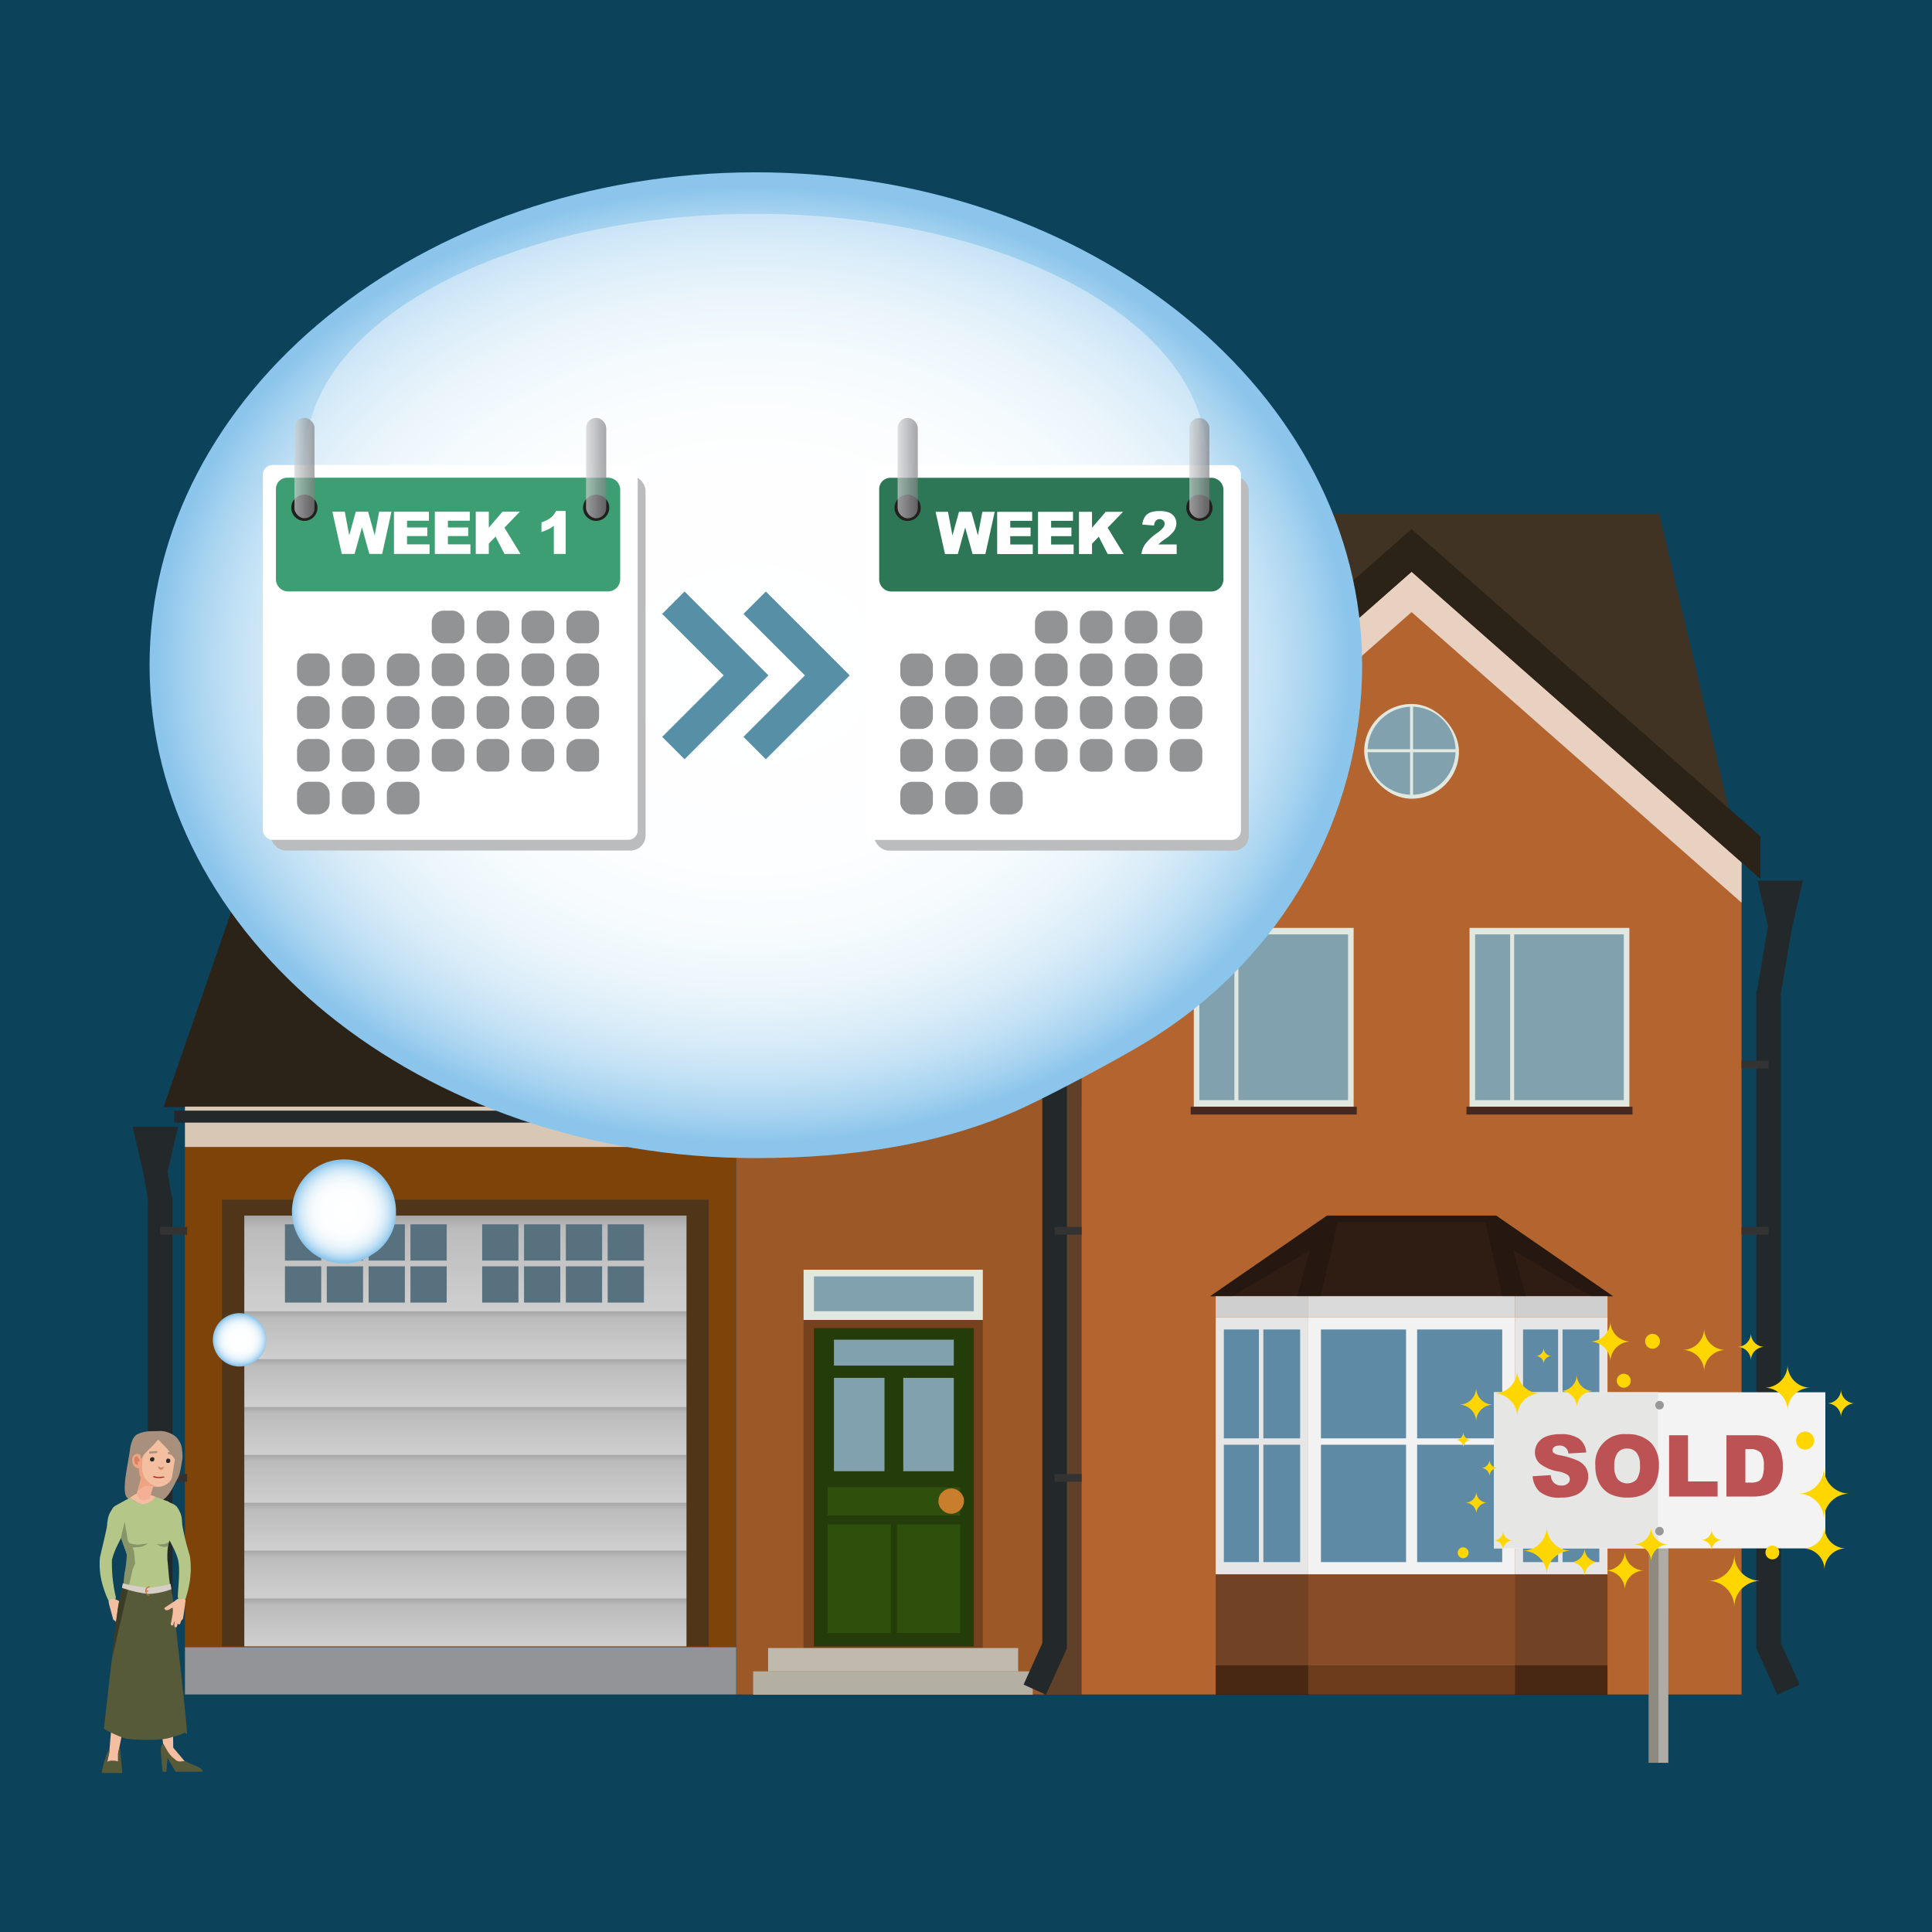 <?xml version="1.0" encoding="UTF-8"?>
<svg xmlns="http://www.w3.org/2000/svg" xmlns:xlink="http://www.w3.org/1999/xlink" width="300" height="300" viewBox="0 0 300 300">
  <defs>
    <style>.cls-1,.cls-2{fill:none;}.cls-1{clip-rule:evenodd;}.cls-3{fill:#0c425a;}.cls-4,.cls-40{fill:#2b2218;}.cls-10,.cls-11,.cls-12,.cls-13,.cls-30,.cls-39,.cls-4,.cls-41,.cls-6,.cls-9{fill-rule:evenodd;}.cls-5{fill:#7e4309;}.cls-6{fill:#413324;}.cls-12,.cls-7{fill:#b4afa3;}.cls-8{fill:#47281f;}.cls-33,.cls-9{fill:#e1e8df;}.cls-10,.cls-36{fill:#81a1ae;}.cls-11{fill:#cbcbcb;}.cls-13,.cls-14{opacity:0.3;}.cls-15,.cls-16,.cls-18,.cls-30{fill:#23292a;}.cls-16{stroke:#333;stroke-miterlimit:10;stroke-width:1.198px;}.cls-17,.cls-68,.cls-70{fill:#fff;}.cls-159,.cls-17{opacity:0.7;}.cls-18,.cls-30{opacity:0.5;}.cls-19{fill:#cfcfcf;}.cls-20{fill:url(#linear-gradient);}.cls-21{fill:url(#linear-gradient-2);}.cls-22{fill:url(#linear-gradient-3);}.cls-23{fill:url(#linear-gradient-4);}.cls-24{fill:url(#linear-gradient-5);}.cls-25{fill:url(#linear-gradient-6);}.cls-26{fill:url(#linear-gradient-7);}.cls-27{fill:url(#linear-gradient-8);}.cls-28{fill:#58717f;}.cls-29{fill:#9c5827;}.cls-31{fill:#b4642f;}.cls-32{fill:#b3b3b3;}.cls-34{fill:#75421d;}.cls-35{fill:#233c09;}.cls-37{fill:#2f4f0c;}.cls-38{fill:#c87e2c;}.cls-39{fill:#c0b9ad;}.cls-41{fill:#2f1d14;}.cls-42,.cls-43{fill:#472c1e;}.cls-42,.cls-44{opacity:0.6;}.cls-43,.cls-45{opacity:0.4;}.cls-46{fill:#dadada;}.cls-47{fill:#e6e6e6;}.cls-48{fill:#f2f2f2;}.cls-49{fill:#5f8aa5;}.cls-50{clip-path:url(#clip-path);}.cls-51{opacity:0.2;}.cls-52{fill:#929497;}.cls-53{fill:#a8907c;}.cls-54{fill:#b4c789;}.cls-55{fill:#f4bfa1;}.cls-56{fill:#879567;}.cls-57{fill:#575a38;}.cls-58{fill:#f4af95;}.cls-59{fill:#efa481;}.cls-60{fill:#db8061;}.cls-61{fill:#d08564;}.cls-62{fill:#272c26;}.cls-63{fill:#3a3c26;}.cls-64{fill:#d6cec7;}.cls-65{fill:#c46d22;}.cls-66{fill:#bd1b25;}.cls-67{fill:url(#radial-gradient);}.cls-68{isolation:isolate;opacity:0.4;}.cls-69{fill:#babcbe;}.cls-71{fill:#2d7756;}.cls-72{fill:#221f1f;}.cls-73{clip-path:url(#clip-path-2);}.cls-74{fill:#cfd1d2;}.cls-75{fill:#ced1d2;}.cls-76{fill:#ced0d0;}.cls-77{fill:#cdcfcf;}.cls-78{fill:#cbcdce;}.cls-79{fill:#cacbcd;}.cls-80{fill:#c9cbcb;}.cls-81{fill:#c8caca;}.cls-82{fill:#c7c8c9;}.cls-83{fill:#c6c7c8;}.cls-84{fill:#c5c7c8;}.cls-85{fill:#c4c5c7;}.cls-86{fill:#c4c4c6;}.cls-87{fill:#c2c2c5;}.cls-88{fill:#c2c2c4;}.cls-89{fill:#c1c1c3;}.cls-90{fill:#bec0c2;}.cls-91{fill:#bdbfc1;}.cls-92{fill:#bdbec0;}.cls-93{fill:#bcbdbf;}.cls-94{fill:#b9bbbd;}.cls-95{fill:#b8babc;}.cls-96{fill:#b7b9bb;}.cls-97{fill:#b7b8ba;}.cls-98{fill:#b6b8b9;}.cls-99{fill:#b5b7b9;}.cls-100{fill:#b3b5b7;}.cls-101{fill:#b2b4b6;}.cls-102{fill:#b1b4b5;}.cls-103{fill:#b1b3b4;}.cls-104{fill:#b0b2b4;}.cls-105{fill:#afb0b2;}.cls-106{fill:#aeafb1;}.cls-107{fill:#adafb0;}.cls-108{fill:#acadaf;}.cls-109{fill:#abacae;}.cls-110{fill:#aaabad;}.cls-111{fill:#a8aaac;}.cls-112{fill:#a7aaab;}.cls-113{fill:#a7a7aa;}.cls-114{fill:#a5a6a9;}.cls-115{fill:#a4a4a7;}.cls-116{fill:#a3a3a6;}.cls-117{fill:#a2a2a5;}.cls-118{fill:#a0a1a4;}.cls-119{fill:#9fa0a3;}.cls-120{fill:#9e9fa2;}.cls-121{fill:#9d9ea1;}.cls-122{fill:#9c9da0;}.cls-123{fill:#9b9da0;}.cls-124{fill:#9b9c9e;}.cls-125{fill:#999a9d;}.cls-126{fill:#98999c;}.cls-127{fill:#97989c;}.cls-128{fill:#97989b;}.cls-129{fill:#96979a;}.cls-130{fill:#959699;}.cls-131{fill:#949497;}.cls-132{fill:#939497;}.cls-133{fill:#929395;}.cls-134{fill:#919294;}.cls-135{fill:#909194;}.cls-136{fill:#8f9093;}.cls-137{fill:#8e8f92;}.cls-138{fill:#8d8e91;}.cls-139{fill:#8c8e91;}.cls-140{fill:#8c8d8f;}.cls-141{fill:#8b8b8e;}.cls-142{fill:#898a8d;}.cls-143{fill:#88898c;}.cls-144{fill:#87888b;}.cls-145{fill:#86868a;}.cls-146{fill:#858689;}.cls-147{fill:#848688;}.cls-148{fill:#838587;}.cls-149{fill:#838487;}.cls-150{fill:#828386;}.cls-151{fill:#818285;}.cls-152{fill:#808184;}.cls-153{fill:#808083;}.cls-154{clip-path:url(#clip-path-3);}.cls-155{fill:#919395;}.cls-156{fill:#3c9e72;}.cls-157{clip-path:url(#clip-path-4);}.cls-158{clip-path:url(#clip-path-5);}.cls-160{fill:#0e5f80;}.cls-161{fill:url(#radial-gradient-2);}.cls-162{fill:url(#radial-gradient-3);}.cls-163{fill:#8f8a80;}.cls-164{fill:#afaca8;}.cls-165{fill:#f3f3f3;}.cls-166{fill:#e6e6e5;}.cls-167{fill:#989898;}.cls-168{fill:#bc5253;}.cls-169{fill:#ffd600;}</style>
    <linearGradient id="linear-gradient" x1="867.079" y1="6298.966" x2="867.079" y2="6284.101" gradientTransform="translate(-794.813 -6095.345)" gradientUnits="userSpaceOnUse">
      <stop offset="0" stop-opacity="0.2"></stop>
      <stop offset="0.141" stop-opacity="0.094"></stop>
      <stop offset="1" stop-opacity="0"></stop>
    </linearGradient>
    <linearGradient id="linear-gradient-2" x1="867.079" y1="6284.101" x2="867.079" y2="6276.668" gradientTransform="translate(-794.813 -6073.047)" xlink:href="#linear-gradient"></linearGradient>
    <linearGradient id="linear-gradient-3" x1="867.079" y1="6276.668" x2="867.079" y2="6269.236" gradientTransform="translate(-794.813 -6058.182)" xlink:href="#linear-gradient"></linearGradient>
    <linearGradient id="linear-gradient-4" x1="867.079" y1="6269.236" x2="867.079" y2="6261.803" gradientTransform="translate(-794.813 -6043.317)" xlink:href="#linear-gradient"></linearGradient>
    <linearGradient id="linear-gradient-5" x1="867.079" y1="6261.803" x2="867.079" y2="6254.37" gradientTransform="translate(-794.813 -6028.452)" xlink:href="#linear-gradient"></linearGradient>
    <linearGradient id="linear-gradient-6" x1="867.079" y1="6254.37" x2="867.079" y2="6246.938" gradientTransform="translate(-794.813 -6013.587)" xlink:href="#linear-gradient"></linearGradient>
    <linearGradient id="linear-gradient-7" x1="867.079" y1="6246.938" x2="867.079" y2="6239.505" gradientTransform="translate(-794.813 -5998.721)" xlink:href="#linear-gradient"></linearGradient>
    <linearGradient id="linear-gradient-8" x1="867.079" y1="6239.505" x2="867.079" y2="6232.073" gradientTransform="translate(-794.813 -5983.856)" xlink:href="#linear-gradient"></linearGradient>
    <clipPath id="clip-path">
      <polygon class="cls-1" points="250.472 201.276 187.91 201.276 206.055 188.756 232.327 188.756 250.472 201.276"></polygon>
    </clipPath>
    <radialGradient id="radial-gradient" cx="-1123.523" cy="225.652" r="73.82" gradientTransform="translate(-1294.271 330.205) rotate(180) scale(1.256 1.006)" gradientUnits="userSpaceOnUse">
      <stop offset="0" stop-color="#fff"></stop>
      <stop offset="0.415" stop-color="#fdfeff"></stop>
      <stop offset="0.576" stop-color="#f6fbfd"></stop>
      <stop offset="0.692" stop-color="#eaf5fb"></stop>
      <stop offset="0.787" stop-color="#d9ecf8"></stop>
      <stop offset="0.87" stop-color="#c2e1f5"></stop>
      <stop offset="0.942" stop-color="#a7d3f0"></stop>
      <stop offset="1" stop-color="#8bc5eb"></stop>
    </radialGradient>
    <clipPath id="clip-path-2">
      <rect class="cls-2" x="139.401" y="64.907" width="3.099" height="15.567" rx="1.55"></rect>
    </clipPath>
    <clipPath id="clip-path-3">
      <rect class="cls-2" x="184.692" y="64.907" width="3.099" height="15.567" rx="1.55"></rect>
    </clipPath>
    <clipPath id="clip-path-4">
      <rect class="cls-2" x="45.73" y="64.895" width="3.099" height="15.567" rx="1.55"></rect>
    </clipPath>
    <clipPath id="clip-path-5">
      <rect class="cls-2" x="91.021" y="64.895" width="3.099" height="15.567" rx="1.55"></rect>
    </clipPath>
    <radialGradient id="radial-gradient-2" cx="-1206.688" cy="-11.794" r="3.969" gradientTransform="translate(-1233.396 196.121) rotate(180) scale(1.053 1.012)" xlink:href="#radial-gradient"></radialGradient>
    <radialGradient id="radial-gradient-3" cx="-1222.029" cy="7.882" r="7.741" gradientTransform="translate(-1233.396 196.121) rotate(180) scale(1.053 1.012)" xlink:href="#radial-gradient"></radialGradient>
  </defs>
  <g id="back">
    <rect class="cls-3" x="-9.648" y="-9.648" width="319.296" height="319.296"></rect>
  </g>
  <g id="Layer_1" data-name="Layer 1">
    <polygon class="cls-4" points="44.197 117.693 181.513 117.693 194.047 171.904 25.395 171.904 44.197 117.693"></polygon>
    <rect class="cls-5" x="28.72" y="171.833" width="85.592" height="83.951"></rect>
    <polygon class="cls-6" points="61.36 132.923 61.36 158.116 57.254 146.922 59.98 132.923 61.36 132.923"></polygon>
    <polygon class="cls-6" points="87.03 132.923 87.03 158.116 91.136 146.922 88.409 132.923 87.03 132.923"></polygon>
    <rect class="cls-7" x="61.36" y="132.923" width="1.579" height="25.193"></rect>
    <rect class="cls-7" x="85.452" y="132.923" width="1.579" height="25.193"></rect>
    <rect class="cls-8" x="62.938" y="132.89" width="22.514" height="25.226" transform="translate(148.39 291.006) rotate(-180)"></rect>
    <polygon class="cls-9" points="84.141 134.156 64.248 134.156 64.248 156.85 84.141 156.85 84.141 134.156 84.141 134.156"></polygon>
    <path class="cls-10" d="M65.944,135.639h7.86v19.635h-7.86V135.639Zm8.64,19.635V135.639h7.862v19.635Z"></path>
    <polygon class="cls-11" points="74.195 120.742 59.98 132.923 88.409 132.923 74.195 120.742"></polygon>
    <polygon class="cls-12" points="84.814 131.428 74.195 122.328 63.575 131.428 84.814 131.428"></polygon>
    <polygon class="cls-13" points="74.195 123.555 83.382 131.428 84.814 131.428 74.195 122.328 63.575 131.428 65.008 131.428 74.195 123.555"></polygon>
    <rect class="cls-14" x="59.98" y="132.923" width="28.429" height="1.069"></rect>
    <polygon class="cls-15" points="20.595 174.966 22.212 181.955 22.352 182.67 23.098 187.017 22.958 186.302 22.958 250.119 23.128 249.333 20.047 256.146 23.522 257.717 26.603 250.904 26.772 250.53 26.772 250.119 26.772 186.302 26.772 185.93 26.633 185.586 25.887 181.239 26.026 181.955 27.642 174.966 20.595 174.966"></polygon>
    <line class="cls-16" x1="24.865" y1="191.123" x2="29.061" y2="191.123"></line>
    <line class="cls-16" x1="24.865" y1="229.482" x2="29.061" y2="229.482"></line>
    <rect class="cls-17" x="28.72" y="171.833" width="85.592" height="6.267"></rect>
    <rect class="cls-15" x="27.048" y="172.462" width="87.264" height="1.857"></rect>
    <rect class="cls-18" x="34.47" y="186.283" width="75.592" height="69.366" transform="translate(144.532 441.932) rotate(-180)"></rect>
    <rect class="cls-19" x="37.935" y="188.756" width="68.662" height="66.893"></rect>
    <rect class="cls-20" x="37.935" y="188.756" width="68.662" height="14.865" transform="translate(144.532 392.377) rotate(-180)"></rect>
    <rect class="cls-21" x="37.935" y="203.621" width="68.662" height="7.433" transform="translate(144.532 414.675) rotate(-180)"></rect>
    <rect class="cls-22" x="37.935" y="211.054" width="68.662" height="7.433" transform="translate(144.532 429.54) rotate(-180)"></rect>
    <rect class="cls-23" x="37.935" y="218.486" width="68.662" height="7.433" transform="translate(144.532 444.405) rotate(-180)"></rect>
    <rect class="cls-24" x="37.935" y="225.919" width="68.662" height="7.433" transform="translate(144.532 459.27) rotate(-180)"></rect>
    <rect class="cls-25" x="37.935" y="233.351" width="68.662" height="7.433" transform="translate(144.532 474.135) rotate(-180)"></rect>
    <rect class="cls-26" x="37.935" y="240.784" width="68.662" height="7.433" transform="translate(144.532 489) rotate(-180)"></rect>
    <rect class="cls-27" x="37.935" y="248.217" width="68.662" height="7.433" transform="translate(144.532 503.866) rotate(-180)"></rect>
    <rect class="cls-28" x="94.36" y="190.113" width="5.631" height="5.631" transform="translate(194.351 385.856) rotate(-180)"></rect>
    <rect class="cls-28" x="94.36" y="196.633" width="5.631" height="5.631" transform="translate(194.351 398.897) rotate(-180)"></rect>
    <rect class="cls-28" x="87.865" y="190.113" width="5.631" height="5.631" transform="translate(181.36 385.856) rotate(-180)"></rect>
    <rect class="cls-28" x="87.865" y="196.633" width="5.631" height="5.631" transform="translate(181.36 398.897) rotate(-180)"></rect>
    <rect class="cls-28" x="81.369" y="190.113" width="5.631" height="5.631" transform="translate(168.37 385.856) rotate(-180)"></rect>
    <rect class="cls-28" x="81.369" y="196.633" width="5.631" height="5.631" transform="translate(168.37 398.897) rotate(-180)"></rect>
    <rect class="cls-28" x="74.874" y="190.113" width="5.631" height="5.631" transform="translate(155.379 385.856) rotate(-180)"></rect>
    <rect class="cls-28" x="74.874" y="196.633" width="5.631" height="5.631" transform="translate(155.379 398.897) rotate(-180)"></rect>
    <rect class="cls-28" x="63.733" y="190.113" width="5.631" height="5.631" transform="translate(133.097 385.856) rotate(-180)"></rect>
    <rect class="cls-28" x="63.733" y="196.633" width="5.631" height="5.631" transform="translate(133.097 398.897) rotate(-180)"></rect>
    <rect class="cls-28" x="57.238" y="190.113" width="5.631" height="5.631" transform="translate(120.107 385.856) rotate(-180)"></rect>
    <rect class="cls-28" x="57.238" y="196.633" width="5.631" height="5.631" transform="translate(120.107 398.897) rotate(-180)"></rect>
    <rect class="cls-28" x="50.743" y="190.113" width="5.631" height="5.631" transform="translate(107.116 385.856) rotate(-180)"></rect>
    <rect class="cls-28" x="50.743" y="196.633" width="5.631" height="5.631" transform="translate(107.116 398.897) rotate(-180)"></rect>
    <rect class="cls-28" x="44.247" y="190.113" width="5.631" height="5.631" transform="translate(94.126 385.856) rotate(-180)"></rect>
    <rect class="cls-28" x="44.247" y="196.633" width="5.631" height="5.631" transform="translate(94.126 398.897) rotate(-180)"></rect>
    <polygon class="cls-6" points="124.048 79.771 257.651 79.771 270.43 133.982 111.269 133.982 124.048 79.771"></polygon>
    <rect class="cls-29" x="114.313" y="133.982" width="53.639" height="129.136"></rect>
    <polygon class="cls-30" points="162.1 133.982 167.952 133.982 167.952 263.118 162.1 263.118 162.1 219.23 162.1 133.982 162.1 133.982"></polygon>
    <path class="cls-31" d="M140.013,87.597h16.184a2.172,2.172,0,0,1,2.172,2.172V107.515a0,0,0,0,1,0,0H137.841a0,0,0,0,1,0,0V89.769a2.172,2.172,0,0,1,2.172-2.172Z"></path>
    <path class="cls-32" d="M143.859,76.843h8.492a3.32,3.32,0,0,1,3.32,3.32v7.434a0,0,0,0,1,0,0H140.539a0,0,0,0,1,0,0V80.163A3.32,3.32,0,0,1,143.859,76.843Z"></path>
    <rect class="cls-33" x="124.78" y="197.159" width="27.833" height="7.811" transform="translate(277.393 402.129) rotate(-180)"></rect>
    <rect class="cls-34" x="124.78" y="204.97" width="27.833" height="50.934" transform="translate(277.393 460.874) rotate(-180)"></rect>
    <g id="Symbol_9_0_Layer2_0_MEMBER_8_MEMBER_12_MEMBER_0_FILL" data-name="Symbol 9 0 Layer2 0 MEMBER 8 MEMBER 12 MEMBER 0 FILL">
      <path class="cls-35" d="M151.21,206.223H126.391v49.426H151.21Z"></path>
    </g>
    <g id="Symbol_9_0_Layer2_0_MEMBER_8_MEMBER_12_MEMBER_1_MEMBER_1_FILL" data-name="Symbol 9 0 Layer2 0 MEMBER 8 MEMBER 12 MEMBER 1 MEMBER 1 FILL">
      <path class="cls-36" d="M140.259,213.953V228.45h7.846V213.953Z"></path>
    </g>
    <g id="Symbol_9_0_Layer2_0_MEMBER_8_MEMBER_12_MEMBER_1_MEMBER_1_FILL-2" data-name="Symbol 9 0 Layer2 0 MEMBER 8 MEMBER 12 MEMBER 1 MEMBER 1 FILL">
      <path class="cls-36" d="M129.496,213.953V228.45h7.846V213.953Z"></path>
    </g>
    <g id="Symbol_9_0_Layer2_0_MEMBER_8_MEMBER_12_MEMBER_2_MEMBER_0_FILL" data-name="Symbol 9 0 Layer2 0 MEMBER 8 MEMBER 12 MEMBER 2 MEMBER 0 FILL">
      <path class="cls-37" d="M138.336,253.581V236.698h-9.835v16.883Z"></path>
    </g>
    <g id="Symbol_9_0_Layer2_0_MEMBER_8_MEMBER_12_MEMBER_2_MEMBER_1_FILL" data-name="Symbol 9 0 Layer2 0 MEMBER 8 MEMBER 12 MEMBER 2 MEMBER 1 FILL">
      <path class="cls-37" d="M149.1,253.581V236.698H139.265v16.883Z"></path>
    </g>
    <g id="Symbol_9_0_Layer2_0_MEMBER_8_MEMBER_12_MEMBER_2_MEMBER_1_FILL-2" data-name="Symbol 9 0 Layer2 0 MEMBER 8 MEMBER 12 MEMBER 2 MEMBER 1 FILL">
      <path class="cls-37" d="M149.098,235.327v-4.39H128.501v4.39Z"></path>
    </g>
    <g id="Symbol_9_0_Layer2_0_MEMBER_8_MEMBER_12_MEMBER_2_MEMBER_1_FILL-3" data-name="Symbol 9 0 Layer2 0 MEMBER 8 MEMBER 12 MEMBER 2 MEMBER 1 FILL">
      <path class="cls-36" d="M148.103,212.049v-4.024H129.496v4.024Z"></path>
    </g>
    <g id="Symbol_9_0_Layer2_0_MEMBER_8_MEMBER_13_FILL" data-name="Symbol 9 0 Layer2 0 MEMBER 8 MEMBER 13 FILL">
      <path class="cls-38" d="M149.69,233.067a1.771,1.771,0,0,0-.591-1.351,1.937,1.937,0,0,0-2.786,0,1.77,1.77,0,0,0-.591,1.351,1.818,1.818,0,0,0,.591,1.393,1.905,1.905,0,0,0,1.393.591,2.019,2.019,0,0,0,1.984-1.984Z"></path>
    </g>
    <g id="Symbol_9_0_Layer2_0_MEMBER_8_MEMBER_12_MEMBER_2_MEMBER_1_FILL-4" data-name="Symbol 9 0 Layer2 0 MEMBER 8 MEMBER 12 MEMBER 2 MEMBER 1 FILL">
      <path class="cls-36" d="M151.208,203.61V198.201H126.391V203.61Z"></path>
    </g>
    <polygon class="cls-39" points="119.271 259.53 119.271 255.904 158.101 255.904 158.101 259.53 119.271 259.53 119.271 259.53"></polygon>
    <polygon class="cls-12" points="116.946 263.157 116.946 259.53 160.362 259.53 160.362 263.157 153.896 263.157 116.946 263.157 116.946 263.157"></polygon>
    <polygon class="cls-31" points="167.952 133.903 219.191 88.778 270.43 133.903 270.43 263.118 167.952 263.118 167.952 133.903"></polygon>
    <polygon class="cls-17" points="219.191 88.778 167.952 133.903 167.952 140.171 219.191 95.046 270.43 140.171 270.43 133.903 219.191 88.778"></polygon>
    <rect class="cls-17" x="114.313" y="133.982" width="53.639" height="6.267"></rect>
    <polygon class="cls-40" points="219.191 82.155 165.04 129.844 165.04 136.468 219.191 88.778 273.342 136.468 273.342 129.844 219.191 82.155"></polygon>
    <polygon class="cls-15" points="279.953 136.759 278.336 143.748 278.197 144.464 276.393 155.077 276.533 154.363 276.533 255.559 276.363 254.773 279.444 261.585 275.969 263.157 272.888 256.344 272.719 255.97 272.719 255.559 272.719 154.363 272.719 153.991 272.858 153.647 274.661 143.032 274.522 143.748 272.906 136.759 279.953 136.759"></polygon>
    <line class="cls-16" x1="274.626" y1="165.3" x2="270.43" y2="165.3"></line>
    <line class="cls-16" x1="274.626" y1="191.123" x2="270.43" y2="191.123"></line>
    <line class="cls-16" x1="274.626" y1="229.482" x2="270.43" y2="229.482"></line>
    <polygon class="cls-15" points="158.429 136.759 160.046 143.748 160.186 144.464 161.989 155.077 161.849 154.363 161.849 255.559 162.019 254.773 158.938 261.585 162.414 263.157 165.494 256.344 165.664 255.97 165.664 255.559 165.664 154.363 165.664 153.991 165.524 153.647 163.721 143.032 163.86 143.748 165.476 136.759 158.429 136.759"></polygon>
    <line class="cls-16" x1="163.756" y1="165.3" x2="167.952" y2="165.3"></line>
    <line class="cls-16" x1="163.756" y1="191.123" x2="167.952" y2="191.123"></line>
    <line class="cls-16" x1="163.756" y1="229.482" x2="167.952" y2="229.482"></line>
    <rect class="cls-15" x="110.081" y="134.611" width="54.959" height="1.857"></rect>
    <polygon class="cls-9" points="149.211 147.227 129.319 147.227 129.319 169.921 149.211 169.921 149.211 147.227 149.211 147.227"></polygon>
    <path class="cls-10" d="M131.014,148.71h7.86v19.635h-7.86V148.71Zm8.64,19.635V148.71h7.862v19.635Z"></path>
    <rect class="cls-8" x="128.361" y="169.921" width="21.808" height="1.421"></rect>
    <rect class="cls-33" x="185.373" y="144.085" width="24.819" height="27.77" transform="translate(395.565 315.94) rotate(180)"></rect>
    <rect class="cls-36" x="192.299" y="145.09" width="17.024" height="25.737"></rect>
    <rect class="cls-36" x="186.236" y="145.09" width="5.442" height="25.737"></rect>
    <rect class="cls-8" x="184.889" y="171.855" width="25.787" height="1.209" transform="translate(395.565 344.919) rotate(180)"></rect>
    <rect class="cls-33" x="228.19" y="144.085" width="24.819" height="27.77" transform="translate(481.199 315.94) rotate(180)"></rect>
    <rect class="cls-36" x="235.116" y="145.09" width="17.024" height="25.737"></rect>
    <rect class="cls-36" x="229.053" y="145.09" width="5.442" height="25.737"></rect>
    <rect class="cls-8" x="227.706" y="171.855" width="25.787" height="1.209" transform="translate(481.199 344.919) rotate(180)"></rect>
    <polygon class="cls-41" points="250.472 201.276 187.91 201.276 206.055 188.756 232.327 188.756 250.472 201.276"></polygon>
    <rect class="cls-42" x="188.773" y="244.451" width="14.377" height="14.134"></rect>
    <rect class="cls-42" x="235.232" y="244.451" width="14.377" height="14.134"></rect>
    <rect class="cls-43" x="203.15" y="244.451" width="32.081" height="14.134"></rect>
    <rect class="cls-44" x="188.773" y="258.584" width="14.377" height="4.572"></rect>
    <rect class="cls-44" x="235.232" y="258.584" width="14.377" height="4.572"></rect>
    <rect class="cls-45" x="203.15" y="258.584" width="32.081" height="4.572"></rect>
    <rect class="cls-19" x="188.773" y="201.276" width="14.377" height="3.278"></rect>
    <rect class="cls-19" x="235.232" y="201.276" width="14.377" height="3.278"></rect>
    <rect class="cls-46" x="203.15" y="201.276" width="32.081" height="3.278"></rect>
    <rect class="cls-47" x="188.773" y="204.554" width="14.377" height="39.897"></rect>
    <rect class="cls-47" x="235.232" y="204.554" width="14.377" height="39.897"></rect>
    <rect class="cls-48" x="203.15" y="204.554" width="32.081" height="39.897"></rect>
    <rect class="cls-49" x="205.118" y="206.442" width="13.212" height="16.906"></rect>
    <rect class="cls-49" x="220.052" y="206.442" width="13.212" height="16.906"></rect>
    <rect class="cls-49" x="205.118" y="224.337" width="13.212" height="18.226"></rect>
    <rect class="cls-49" x="220.052" y="224.337" width="13.212" height="18.226"></rect>
    <rect class="cls-49" x="190.038" y="206.442" width="5.444" height="16.906"></rect>
    <rect class="cls-49" x="196.175" y="206.442" width="5.71" height="16.906"></rect>
    <rect class="cls-49" x="190.038" y="224.337" width="5.444" height="18.226"></rect>
    <rect class="cls-49" x="196.175" y="224.337" width="5.71" height="18.226"></rect>
    <rect class="cls-49" x="236.496" y="206.442" width="5.444" height="16.906"></rect>
    <rect class="cls-49" x="242.634" y="206.442" width="5.71" height="16.906"></rect>
    <rect class="cls-49" x="236.496" y="224.337" width="5.444" height="18.226"></rect>
    <rect class="cls-49" x="242.634" y="224.337" width="5.71" height="18.226"></rect>
    <g class="cls-50">
      <polygon class="cls-51" points="251.783 200.021 235.78 189.74 235.78 189.74 235.78 187.825 234.02 187.825 233.81 186.449 232.782 186.606 230.347 184.061 227.725 186.57 228.924 187.825 209.458 187.825 210.658 186.57 208.035 184.061 205.6 186.606 204.573 186.449 204.362 187.825 203.826 187.825 203.826 188.461 186.599 200.021 189.221 202.531 203.391 194.167 201.177 202.174 204.764 202.724 207.74 189.74 230.642 189.74 233.618 202.724 237.205 202.174 234.991 194.167 249.161 202.531 251.783 200.021"></polygon>
    </g>
    <rect class="cls-33" x="211.835" y="109.311" width="14.713" height="14.713" rx="7.356" transform="translate(438.382 233.335) rotate(180)"></rect>
    <path class="cls-10" d="M219.424,116.339h6.596a6.832,6.832,0,0,0-6.596-6.597Z"></path>
    <path class="cls-10" d="M218.958,116.339v-6.597a6.931,6.931,0,0,0-6.598,6.597Z"></path>
    <path class="cls-10" d="M219.424,116.805v6.597a6.832,6.832,0,0,0,6.596-6.597Z"></path>
    <path class="cls-10" d="M218.958,116.805H212.36a6.832,6.832,0,0,0,6.598,6.597Z"></path>
    <rect class="cls-52" x="28.72" y="255.783" width="85.592" height="7.335"></rect>
    <g id="Symbol_1_Newcz_0_Layer2_3_MEMBER_9_MEMBER_0_MEMBER_0_MEMBER_0_FILL" data-name="Symbol 1   Newcz 0 Layer2 3 MEMBER 9 MEMBER 0 MEMBER 0 MEMBER 0 FILL">
      <path class="cls-53" d="M26.675,222.677a4.216,4.216,0,0,0-1.681-.474l-1.471.039a4.488,4.488,0,0,0-1.044.097,3.975,3.975,0,0,0-1.249.43c-.898.542-1.057,2.426-1.085,2.621-.329,2.251-1.398,6.639-.279,7.271,1.089.614,3.301.461,4.602.481,1.28.02,2.231-1.829,2.785-2.951.491-.994.627-.763,1.091-3.818a7.817,7.817,0,0,0-.084-1.291,3.105,3.105,0,0,0-.388-1.257A2.797,2.797,0,0,0,26.675,222.677Z"></path>
    </g>
    <path class="cls-54" d="M15.527,241.785q.992-4.165,1.091-4.86A7.941,7.941,0,0,1,16.75,235.9a3.101,3.101,0,0,1,.397-1.124l.397-.661.298-.265,2.351-1.294.805.587a2.239,2.239,0,0,0,2.978-.517l.144-.225,1.987.755a9.812,9.812,0,0,1,2.024,2.647,3.542,3.542,0,0,0-1.381,2.528l-.577,1.272a10.735,10.735,0,0,0-.165,2.744c.115.995.174,2.317.422,3.982a10.861,10.861,0,0,1-3.489.718,10.15,10.15,0,0,1-3.824-.86l.113-.468a14.542,14.542,0,0,0,.529-2.942l-.033-1.157a4.758,4.758,0,0,0-.265-.992L18.8,238.809l-.628,1.256a11.385,11.385,0,0,0-.793,2.182,22.989,22.989,0,0,0,.595,5.686q0,.628-.265.529l-.893.033a16.116,16.116,0,0,1-.793-2.083A11.532,11.532,0,0,1,15.527,241.785Z"></path>
    <g id="Symbol_1_Newczashhaww_0_Layer2_3_MEMBER_0_MEMBER_0_MEMBER_0_MEMBER_0_FILL" data-name="Symbol 1   Newczashhaww 0 Layer2 3 MEMBER 0 MEMBER 0 MEMBER 0 MEMBER 0 FILL">
      <path class="cls-55" d="M26.734,258.381l-2.711.364L25.346,271.01v.827l2.017,2.149,1.488-.297L26.9,271.373Z"></path>
    </g>
    <g id="Symbol_1_Newczashhaww_0_Layer2_3_MEMBER_1_MEMBER_0_MEMBER_0_MEMBER_0_FILL" data-name="Symbol 1   Newczashhaww 0 Layer2 3 MEMBER 1 MEMBER 0 MEMBER 0 MEMBER 0 FILL">
      <path class="cls-55" d="M16.651,273.589l-.265.529,1.951-.033v-1.785L21.048,258.91l-2.81-1.223L16.949,272.2Z"></path>
    </g>
    <g id="Symbol_1_Newczashhaww_0_Layer2_3_MEMBER_2_MEMBER_0_MEMBER_0_MEMBER_0_FILL" data-name="Symbol 1   Newczashhaww 0 Layer2 3 MEMBER 2 MEMBER 0 MEMBER 0 MEMBER 0 FILL">
      <path class="cls-55" d="M18.469,248.628l-.099-.099-.397-.165-.397-.099a.989.989,0,0,0-.727.297l.066.463.661,2.446.165.165q.264.066.297.43l.066.132.165.132.232-.165.132.397q.132.165.265.132t.132-.231l-.099-.661h.066l.132.364q.099.232.265.198a.223.223,0,0,0,.132-.331l-.496-1.653-.066-.595q-.033-.232.198-.099a1.639,1.639,0,0,0,.992.165l.066-.132q.066-.132,0-.198l-.033-.033-.165-.033v-.033Z"></path>
    </g>
    <g id="Symbol_1_Newczashhaww_0_Layer2_3_MEMBER_6_MEMBER_0_MEMBER_0_MEMBER_0_FILL" data-name="Symbol 1   Newczashhaww 0 Layer2 3 MEMBER 6 MEMBER 0 MEMBER 0 MEMBER 0 FILL">
      <path class="cls-56" d="M24.685,239.801l-.397-.033.463.232a1.574,1.574,0,0,0,1.322.099l.165-.661a1.852,1.852,0,0,1-.86.331A4.499,4.499,0,0,1,24.685,239.801Z"></path>
    </g>
    <g id="Symbol_1_Newczashhaww_0_Layer2_3_MEMBER_7_MEMBER_0_MEMBER_0_MEMBER_0_FILL" data-name="Symbol 1   Newczashhaww 0 Layer2 3 MEMBER 7 MEMBER 0 MEMBER 0 MEMBER 0 FILL">
      <path class="cls-57" d="M25.379,270.778l-.066.033q-.033,0-.165.132a1.773,1.773,0,0,0-.165.893q0,.463.265,3.273h.595l.165-2.149,1.256,2.149H31.462a.726.726,0,0,0-.165-.397,4.587,4.587,0,0,0-1.355-.694l-1.289-.562-.694.066a1.114,1.114,0,0,1-.628-.198l-.628-.529a5.193,5.193,0,0,1-.86-1.19Z"></path>
    </g>
    <g id="Symbol_1_Newczashhaww_0_Layer2_3_MEMBER_8_MEMBER_0_MEMBER_0_MEMBER_0_FILL" data-name="Symbol 1   Newczashhaww 0 Layer2 3 MEMBER 8 MEMBER 0 MEMBER 0 MEMBER 0 FILL">
      <path class="cls-57" d="M16.32,273.159a14.449,14.449,0,0,0-.529,2.149h3.207l-.364-3.835h-.132l-.165.76v1.289a2.748,2.748,0,0,0-.926-.132,1.688,1.688,0,0,0-.595.099l-.198.099.331-1.355.066-.76-.265.562A7.095,7.095,0,0,0,16.32,273.159Z"></path>
    </g>
    <g id="Symbol_1_Newczashhaww_0_Layer2_3_MEMBER_10_MEMBER_0_MEMBER_0_MEMBER_0_FILL" data-name="Symbol 1   Newczashhaww 0 Layer2 3 MEMBER 10 MEMBER 0 MEMBER 0 MEMBER 0 FILL">
      <path class="cls-55" d="M20.773,232.176l-.581.38.805.587a2.103,2.103,0,0,0,3.015-.573l.107-.169-1.338-.468a2.288,2.288,0,0,0-.899-.124h0A2.289,2.289,0,0,0,20.773,232.176Z"></path>
    </g>
    <g id="Symbol_1_Newczashhaww_0_Layer2_3_MEMBER_11_MEMBER_0_MEMBER_0_MEMBER_0_FILL" data-name="Symbol 1   Newczashhaww 0 Layer2 3 MEMBER 11 MEMBER 0 MEMBER 0 MEMBER 0 FILL">
      <path class="cls-58" d="M21.246,231.8v.066q-.066.198.232.628a.835.835,0,0,0,.562.43.938.938,0,0,0,.727-.033.666.666,0,0,0,.529-.364v-.033l.496-1.686h.033l-1.752-1.256Z"></path>
    </g>
    <g id="Symbol_1_Newczashhaww_0_Layer2_3_MEMBER_12_MEMBER_0_MEMBER_0_MEMBER_0_FILL" data-name="Symbol 1   Newczashhaww 0 Layer2 3 MEMBER 12 MEMBER 0 MEMBER 0 MEMBER 0 FILL">
      <path class="cls-55" d="M24.558,223.536a17.474,17.474,0,0,1-1.694,1.785l-.391.397a3.389,3.389,0,0,0-.293.463.774.774,0,0,0-.13.529.961.961,0,0,1-.098.562q.032-.034-.033-.331l-.098-.694a.594.594,0,0,0-.358-.397.704.704,0,0,0-.488.099.8.8,0,0,0-.326.562l-.065.331.065.331.163.298v.033l.033.033v.033l.318.281.3.116a.627.627,0,0,1,.326.132,3.56,3.56,0,0,0,.293,1.355l-.033.099,1.726,1.256a2.761,2.761,0,0,0,2.442-.595,1.738,1.738,0,0,0,.488-.827l.456-2.777-1.172-1.62Z"></path>
    </g>
    <g id="Symbol_1_Newczashhaww_0_Layer2_3_MEMBER_13_MEMBER_0_MEMBER_0_MEMBER_0_FILL" data-name="Symbol 1   Newczashhaww 0 Layer2 3 MEMBER 13 MEMBER 0 MEMBER 0 MEMBER 0 FILL">
      <path class="cls-59" d="M21.808,226.015a.566.566,0,0,0-.628-.231.849.849,0,0,0-.628.959,1.166,1.166,0,0,0,.496,1.091.671.671,0,0,0,.529.132l.066.86a1.463,1.463,0,0,0,.231.595l-.496,2.05.463-.297a2.626,2.626,0,0,1,.628-.397,5.532,5.532,0,0,1,1.653.066,3.335,3.335,0,0,0,1.025-.033,2.327,2.327,0,0,1-1.091-.099,4.129,4.129,0,0,1-.694-.331,3.364,3.364,0,0,1-.893-.893,3.634,3.634,0,0,1-.397-1.95l.066-1.289q0,.033-.132.165l-.099.198Z"></path>
    </g>
    <g id="Symbol_1_Newczashhaww_0_Layer2_3_MEMBER_14_MEMBER_0_MEMBER_0_MEMBER_0_FILL" data-name="Symbol 1   Newczashhaww 0 Layer2 3 MEMBER 14 MEMBER 0 MEMBER 0 MEMBER 0 FILL">
      <path class="cls-60" d="M21.246,226.147a.407.407,0,0,0-.331.165l-.066.132.033.496a.596.596,0,0,0,.265.463l.099.066c.044.044.066.044.066,0q.066-.066.066-.099l.033-.033-.033-.297q.066-.099.132-.099h.033q.132,0,.132-.099v-.099a1.34,1.34,0,0,0-.331-.529Z"></path>
    </g>
    <g id="Symbol_1_Newczashhaww_0_Layer2_3_MEMBER_15_MEMBER_0_MEMBER_0_MEMBER_0_FILL" data-name="Symbol 1   Newczashhaww 0 Layer2 3 MEMBER 15 MEMBER 0 MEMBER 0 MEMBER 0 FILL">
      <path class="cls-61" d="M24.963,227.864l-.496-.165.132.264q.198.265.364.265.331,0,.529-.496A.847.847,0,0,1,24.963,227.864Z"></path>
    </g>
    <g id="Symbol_1_Newczashhaww_0_Layer2_3_MEMBER_16_MEMBER_0_MEMBER_0_MEMBER_0_FILL" data-name="Symbol 1   Newczashhaww 0 Layer2 3 MEMBER 16 MEMBER 0 MEMBER 0 MEMBER 0 FILL">
      <path class="cls-62" d="M23.594,226.941a.316.316,0,0,0,.364-.297q.066-.364-.265-.364a.35.35,0,0,0-.397.297A.294.294,0,0,0,23.594,226.941Z"></path>
    </g>
    <g id="Symbol_1_Newczashhaww_0_Layer2_3_MEMBER_17_MEMBER_0_MEMBER_0_MEMBER_0_FILL" data-name="Symbol 1   Newczashhaww 0 Layer2 3 MEMBER 17 MEMBER 0 MEMBER 0 MEMBER 0 FILL">
      <path class="cls-62" d="M26.066,227.164a.294.294,0,0,0,.364-.297.373.373,0,0,0-.033-.265.317.317,0,0,0-.231-.099q-.298-.099-.364.298a.396.396,0,0,0,.033.264A.317.317,0,0,0,26.066,227.164Z"></path>
    </g>
    <g id="Symbol_1_Newczashhaww_0_Layer2_3_MEMBER_18_MEMBER_0_MEMBER_0_MEMBER_0_FILL" data-name="Symbol 1   Newczashhaww 0 Layer2 3 MEMBER 18 MEMBER 0 MEMBER 0 MEMBER 0 FILL">
      <path class="cls-53" d="M23.197,225.718l1.223-.099v-.297l-1.256.066Z"></path>
    </g>
    <g id="Symbol_1_Newczashhaww_0_Layer2_3_MEMBER_19_MEMBER_0_MEMBER_0_MEMBER_0_FILL" data-name="Symbol 1   Newczashhaww 0 Layer2 3 MEMBER 19 MEMBER 0 MEMBER 0 MEMBER 0 FILL">
      <path class="cls-53" d="M26.767,225.982l-.198-.43-.43-.099-.132.265Z"></path>
    </g>
    <path class="cls-57" d="M26.553,246.344c.131.88.279,1.846.446,2.913l.628,6.348c.11.661,1.404,12.297,1.426,13.708-.527-.549-.654.025-.985.025l-1.144.343a8.438,8.438,0,0,1-2.402.435,30.02,30.02,0,0,1-5.003-.143,17.64,17.64,0,0,1-3.382-1.535c.507-4.717,2.112-18.453,2.333-19.577l.647-2.673a10.15,10.15,0,0,0,3.824.86A11.68,11.68,0,0,0,26.553,246.344Z"></path>
    <path class="cls-56" d="M19.362,244.165a19.396,19.396,0,0,0,.331-2.843l-.926-2.546.595-2.48.463,2.81q.099.496.463.562a5.456,5.456,0,0,0,1.223.198l1.422-.198q0,.066-.397.265a2.817,2.817,0,0,1-.661.265l-1.289.099.232.595.165,1.885-.364.86-.664,2.866a9.178,9.178,0,0,1-.823-.417C19.24,245.494,19.238,244.909,19.362,244.165Z"></path>
    <path class="cls-63" d="M18.535,248.496c.138-.565.3-1.366.48-2.352.278.119.595.242.938.359l-2.576,11.118Q18.106,250.248,18.535,248.496Z"></path>
    <path class="cls-64" d="M26.617,246.773a11.608,11.608,0,0,1-3.562.738,19.186,19.186,0,0,1-4.117-.946l.13-.708a26.05,26.05,0,0,0,3.971.69,18.763,18.763,0,0,0,3.454-.606Z"></path>
    <path class="cls-65" d="M23.243,246.466a.543.543,0,0,0-.508.594c.009.534.379.629.448.629s-.009.121-.009.121A.776.776,0,0,1,22.57,247a.652.652,0,0,1,.672-.672Z"></path>
    <rect class="cls-65" x="22.7" y="246.988" width="0.301" height="0.164" transform="translate(45.701 494.139) rotate(-180)"></rect>
    <g id="Symbol_1_Newczashhaww_0_Layer2_3_MEMBER_2_MEMBER_0_MEMBER_0_MEMBER_0_FILL-2" data-name="Symbol 1   Newczashhaww 0 Layer2 3 MEMBER 2 MEMBER 0 MEMBER 0 MEMBER 0 FILL">
      <path class="cls-55" d="M27.131,248.618c.225-.152.074-.102.133-.136a3.477,3.477,0,0,1,.388-.214,1.44,1.44,0,0,1,.398-.142c.194-.038.647-.067.722.228s.049.07-.007.554-.237,1.767-.35,2.423a.351.351,0,0,1-.154.193.895.895,0,0,0-.233.432.209.209,0,0,1-.052.149c-.047.056-.095.137-.151.144-.075.009-.171-.11-.25-.123a2.301,2.301,0,0,1-.087.401.218.218,0,0,1-.248.158c-.116-.026-.15-.071-.161-.224s.016-.477.016-.644c0-.022-.053-.017-.061.005-.035.099-.053.256-.093.367s-.093.25-.243.217-.201-.146-.166-.317c.088-.438.262-1.289.294-1.644a2.695,2.695,0,0,0,.001-.635c-.016-.21-.024-.194-.227-.077s-.621.439-.946.241c-.032-.019-.057-.08-.084-.123s-.052-.158-.024-.19.022-.035.033-.041c.055-.027.113-.033.159-.053.009-.004-.001-.032.006-.036C26.085,249.305,26.906,248.769,27.131,248.618Z"></path>
    </g>
    <path class="cls-54" d="M26.668,239.863c-.126-.302-.445-.83-.595-1.181.035-1.883-.214-3.75-.172-5.625.25.202,1.077.477,1.279.659s.171.095.32.302a4.078,4.078,0,0,1,.39.673,3.065,3.065,0,0,1,.333,1.108c.074.533-.012.115.104,1.154a40.916,40.916,0,0,0,1.161,4.677,13.567,13.567,0,0,1-.119,4.509,20.594,20.594,0,0,1-.557,2.136c-.284.006-.614.024-.885.058s-.328-.271-.318-.516c.075-1.754.4-4.062.023-5.707A10.863,10.863,0,0,0,26.668,239.863Z"></path>
    <g id="Symbol_1_Newcz_0_Layer2_2_MEMBER_30_MEMBER_0_MEMBER_0_MEMBER_0_FILL" data-name="Symbol 1   Newcz 0 Layer2 2 MEMBER 30 MEMBER 0 MEMBER 0 MEMBER 0 FILL">
      <path class="cls-66" d="M23.798,229.272q.057-.115.172-.029l.602.115.659-.057a.304.304,0,0,1,.258,0q.115.057-.029.115a3.034,3.034,0,0,1-1.548,0A.136.136,0,0,1,23.798,229.272Z"></path>
    </g>
    <path class="cls-67" d="M159.067,171.915c-12.322,5.755-26.722,7.915-41.698,7.915-51.994,0-94.143-34.267-94.143-76.536s42.149-76.537,94.143-76.537,94.143,34.267,94.143,76.537c0,23.412-12.29,45.577-33.315,58.394C173.546,164.523,163.961,169.629,159.067,171.915Z"></path>
    <ellipse class="cls-68" cx="117.369" cy="70.814" rx="69.916" ry="37.612"></ellipse>
    <rect class="cls-69" x="135.714" y="73.882" width="58.199" height="58.199" rx="2.325"></rect>
    <rect class="cls-70" x="134.497" y="72.222" width="58.199" height="58.199" rx="1.466"></rect>
    <path class="cls-71" d="M138.273,74.191h49.821a1.881,1.881,0,0,1,1.881,1.881V89.957a1.892,1.892,0,0,1-1.892,1.892H138.423a1.906,1.906,0,0,1-1.906-1.906V75.947a1.756,1.756,0,0,1,1.756-1.756Z"></path>
    <circle class="cls-72" cx="140.933" cy="78.858" r="2.037"></circle>
    <circle class="cls-72" cx="186.241" cy="78.858" r="2.037"></circle>
    <g class="cls-73">
      <path class="cls-74" d="M139.401,64.907v0Z"></path>
      <rect class="cls-74" x="139.401" y="64.907" width="0.038" height="15.567"></rect>
      <rect class="cls-75" x="139.439" y="64.907" width="0.038" height="15.567"></rect>
      <rect class="cls-76" x="139.478" y="64.907" width="0.038" height="15.567"></rect>
      <rect class="cls-77" x="139.516" y="64.907" width="0.038" height="15.567"></rect>
      <rect class="cls-78" x="139.554" y="64.907" width="0.038" height="15.567"></rect>
      <rect class="cls-79" x="139.592" y="64.907" width="0.038" height="15.567"></rect>
      <rect class="cls-80" x="139.631" y="64.907" width="0.038" height="15.567"></rect>
      <rect class="cls-81" x="139.669" y="64.907" width="0.038" height="15.567"></rect>
      <rect class="cls-82" x="139.707" y="64.907" width="0.038" height="15.567"></rect>
      <rect class="cls-83" x="139.745" y="64.907" width="0.038" height="15.567"></rect>
      <rect class="cls-84" x="139.784" y="64.907" width="0.038" height="15.567"></rect>
      <rect class="cls-85" x="139.822" y="64.907" width="0.038" height="15.567"></rect>
      <rect class="cls-86" x="139.86" y="64.907" width="0.038" height="15.567"></rect>
      <rect class="cls-87" x="139.899" y="64.907" width="0.038" height="15.567"></rect>
      <rect class="cls-88" x="139.937" y="64.907" width="0.038" height="15.567"></rect>
      <rect class="cls-89" x="139.975" y="64.907" width="0.038" height="15.567"></rect>
      <rect class="cls-90" x="140.013" y="64.907" width="0.038" height="15.567"></rect>
      <rect class="cls-91" x="140.052" y="64.907" width="0.038" height="15.567"></rect>
      <rect class="cls-92" x="140.09" y="64.907" width="0.038" height="15.567"></rect>
      <rect class="cls-93" x="140.128" y="64.907" width="0.038" height="15.567"></rect>
      <rect class="cls-69" x="140.166" y="64.907" width="0.038" height="15.567"></rect>
      <rect class="cls-94" x="140.204" y="64.907" width="0.038" height="15.567"></rect>
      <rect class="cls-95" x="140.243" y="64.907" width="0.038" height="15.567"></rect>
      <rect class="cls-96" x="140.281" y="64.907" width="0.038" height="15.567"></rect>
      <rect class="cls-97" x="140.319" y="64.907" width="0.038" height="15.567"></rect>
      <rect class="cls-98" x="140.358" y="64.907" width="0.038" height="15.567"></rect>
      <rect class="cls-99" x="140.396" y="64.907" width="0.038" height="15.567"></rect>
      <rect class="cls-100" x="140.434" y="64.907" width="0.038" height="15.567"></rect>
      <rect class="cls-101" x="140.472" y="64.907" width="0.038" height="15.567"></rect>
      <rect class="cls-102" x="140.511" y="64.907" width="0.038" height="15.567"></rect>
      <rect class="cls-103" x="140.549" y="64.907" width="0.038" height="15.567"></rect>
      <rect class="cls-104" x="140.587" y="64.907" width="0.038" height="15.567"></rect>
      <rect class="cls-105" x="140.625" y="64.907" width="0.038" height="15.567"></rect>
      <rect class="cls-106" x="140.664" y="64.907" width="0.038" height="15.567"></rect>
      <rect class="cls-107" x="140.702" y="64.907" width="0.038" height="15.567"></rect>
      <rect class="cls-108" x="140.74" y="64.907" width="0.038" height="15.567"></rect>
      <rect class="cls-109" x="140.778" y="64.907" width="0.038" height="15.567"></rect>
      <rect class="cls-110" x="140.817" y="64.907" width="0.038" height="15.567"></rect>
      <rect class="cls-111" x="140.855" y="64.907" width="0.038" height="15.567"></rect>
      <rect class="cls-112" x="140.893" y="64.907" width="0.038" height="15.567"></rect>
      <rect class="cls-113" x="140.931" y="64.907" width="0.038" height="15.567"></rect>
      <rect class="cls-114" x="140.97" y="64.907" width="0.038" height="15.567"></rect>
      <rect class="cls-115" x="141.008" y="64.907" width="0.038" height="15.567"></rect>
      <rect class="cls-116" x="141.046" y="64.907" width="0.038" height="15.567"></rect>
      <rect class="cls-117" x="141.084" y="64.907" width="0.038" height="15.567"></rect>
      <rect class="cls-118" x="141.123" y="64.907" width="0.038" height="15.567"></rect>
      <rect class="cls-119" x="141.161" y="64.907" width="0.038" height="15.567"></rect>
      <rect class="cls-120" x="141.199" y="64.907" width="0.038" height="15.567"></rect>
      <rect class="cls-121" x="141.238" y="64.907" width="0.038" height="15.567"></rect>
      <rect class="cls-122" x="141.276" y="64.907" width="0.038" height="15.567"></rect>
      <rect class="cls-123" x="141.314" y="64.907" width="0.038" height="15.567"></rect>
      <rect class="cls-124" x="141.352" y="64.907" width="0.038" height="15.567"></rect>
      <rect class="cls-125" x="141.391" y="64.907" width="0.038" height="15.567"></rect>
      <rect class="cls-126" x="141.429" y="64.907" width="0.038" height="15.567"></rect>
      <rect class="cls-127" x="141.467" y="64.907" width="0.038" height="15.567"></rect>
      <rect class="cls-128" x="141.505" y="64.907" width="0.038" height="15.567"></rect>
      <rect class="cls-129" x="141.544" y="64.907" width="0.038" height="15.567"></rect>
      <rect class="cls-130" x="141.582" y="64.907" width="0.038" height="15.567"></rect>
      <rect class="cls-131" x="141.62" y="64.907" width="0.038" height="15.567"></rect>
      <rect class="cls-132" x="141.658" y="64.907" width="0.038" height="15.567"></rect>
      <rect class="cls-133" x="141.697" y="64.907" width="0.038" height="15.567"></rect>
      <rect class="cls-134" x="141.735" y="64.907" width="0.038" height="15.567"></rect>
      <rect class="cls-135" x="141.773" y="64.907" width="0.038" height="15.567"></rect>
      <rect class="cls-136" x="141.811" y="64.907" width="0.038" height="15.567"></rect>
      <rect class="cls-137" x="141.85" y="64.907" width="0.038" height="15.567"></rect>
      <rect class="cls-138" x="141.888" y="64.907" width="0.038" height="15.567"></rect>
      <rect class="cls-139" x="141.926" y="64.907" width="0.038" height="15.567"></rect>
      <rect class="cls-140" x="141.964" y="64.907" width="0.038" height="15.567"></rect>
      <rect class="cls-141" x="142.003" y="64.907" width="0.038" height="15.567"></rect>
      <rect class="cls-142" x="142.041" y="64.907" width="0.038" height="15.567"></rect>
      <rect class="cls-143" x="142.079" y="64.907" width="0.038" height="15.567"></rect>
      <rect class="cls-144" x="142.118" y="64.907" width="0.038" height="15.567"></rect>
      <rect class="cls-145" x="142.156" y="64.907" width="0.038" height="15.567"></rect>
      <rect class="cls-146" x="142.194" y="64.907" width="0.038" height="15.567"></rect>
      <rect class="cls-147" x="142.232" y="64.907" width="0.038" height="15.567"></rect>
      <rect class="cls-148" x="142.27" y="64.907" width="0.038" height="15.567"></rect>
      <rect class="cls-149" x="142.309" y="64.907" width="0.038" height="15.567"></rect>
      <rect class="cls-150" x="142.347" y="64.907" width="0.038" height="15.567"></rect>
      <rect class="cls-151" x="142.385" y="64.907" width="0.038" height="15.567"></rect>
      <rect class="cls-152" x="142.424" y="64.907" width="0.038" height="15.567"></rect>
      <rect class="cls-153" x="142.462" y="64.907" width="0.038" height="15.567"></rect>
      <path class="cls-153" d="M142.5,80.474v0Z"></path>
    </g>
    <g class="cls-154">
      <path class="cls-74" d="M184.692,64.907v0Z"></path>
      <rect class="cls-74" x="184.692" y="64.907" width="0.038" height="15.567"></rect>
      <rect class="cls-75" x="184.73" y="64.907" width="0.038" height="15.567"></rect>
      <rect class="cls-76" x="184.768" y="64.907" width="0.038" height="15.567"></rect>
      <rect class="cls-77" x="184.806" y="64.907" width="0.038" height="15.567"></rect>
      <rect class="cls-78" x="184.845" y="64.907" width="0.038" height="15.567"></rect>
      <rect class="cls-79" x="184.883" y="64.907" width="0.038" height="15.567"></rect>
      <rect class="cls-80" x="184.921" y="64.907" width="0.038" height="15.567"></rect>
      <rect class="cls-81" x="184.959" y="64.907" width="0.038" height="15.567"></rect>
      <rect class="cls-82" x="184.998" y="64.907" width="0.038" height="15.567"></rect>
      <rect class="cls-83" x="185.036" y="64.907" width="0.038" height="15.567"></rect>
      <rect class="cls-84" x="185.074" y="64.907" width="0.038" height="15.567"></rect>
      <rect class="cls-85" x="185.113" y="64.907" width="0.038" height="15.567"></rect>
      <rect class="cls-86" x="185.151" y="64.907" width="0.038" height="15.567"></rect>
      <rect class="cls-87" x="185.189" y="64.907" width="0.038" height="15.567"></rect>
      <rect class="cls-88" x="185.227" y="64.907" width="0.038" height="15.567"></rect>
      <rect class="cls-89" x="185.266" y="64.907" width="0.038" height="15.567"></rect>
      <rect class="cls-90" x="185.304" y="64.907" width="0.038" height="15.567"></rect>
      <rect class="cls-91" x="185.342" y="64.907" width="0.038" height="15.567"></rect>
      <rect class="cls-92" x="185.38" y="64.907" width="0.038" height="15.567"></rect>
      <rect class="cls-93" x="185.419" y="64.907" width="0.038" height="15.567"></rect>
      <rect class="cls-69" x="185.457" y="64.907" width="0.038" height="15.567"></rect>
      <rect class="cls-94" x="185.495" y="64.907" width="0.038" height="15.567"></rect>
      <rect class="cls-95" x="185.533" y="64.907" width="0.038" height="15.567"></rect>
      <rect class="cls-96" x="185.572" y="64.907" width="0.038" height="15.567"></rect>
      <rect class="cls-97" x="185.61" y="64.907" width="0.038" height="15.567"></rect>
      <rect class="cls-98" x="185.648" y="64.907" width="0.038" height="15.567"></rect>
      <rect class="cls-99" x="185.686" y="64.907" width="0.038" height="15.567"></rect>
      <rect class="cls-100" x="185.725" y="64.907" width="0.038" height="15.567"></rect>
      <rect class="cls-101" x="185.763" y="64.907" width="0.038" height="15.567"></rect>
      <rect class="cls-102" x="185.801" y="64.907" width="0.038" height="15.567"></rect>
      <rect class="cls-103" x="185.839" y="64.907" width="0.038" height="15.567"></rect>
      <rect class="cls-104" x="185.878" y="64.907" width="0.038" height="15.567"></rect>
      <rect class="cls-105" x="185.916" y="64.907" width="0.038" height="15.567"></rect>
      <rect class="cls-106" x="185.954" y="64.907" width="0.038" height="15.567"></rect>
      <rect class="cls-107" x="185.993" y="64.907" width="0.038" height="15.567"></rect>
      <rect class="cls-108" x="186.031" y="64.907" width="0.038" height="15.567"></rect>
      <rect class="cls-109" x="186.069" y="64.907" width="0.038" height="15.567"></rect>
      <rect class="cls-110" x="186.107" y="64.907" width="0.038" height="15.567"></rect>
      <rect class="cls-111" x="186.146" y="64.907" width="0.038" height="15.567"></rect>
      <rect class="cls-112" x="186.184" y="64.907" width="0.038" height="15.567"></rect>
      <rect class="cls-113" x="186.222" y="64.907" width="0.038" height="15.567"></rect>
      <rect class="cls-114" x="186.26" y="64.907" width="0.038" height="15.567"></rect>
      <rect class="cls-115" x="186.299" y="64.907" width="0.038" height="15.567"></rect>
      <rect class="cls-116" x="186.337" y="64.907" width="0.038" height="15.567"></rect>
      <rect class="cls-117" x="186.375" y="64.907" width="0.038" height="15.567"></rect>
      <rect class="cls-118" x="186.413" y="64.907" width="0.038" height="15.567"></rect>
      <rect class="cls-119" x="186.452" y="64.907" width="0.038" height="15.567"></rect>
      <rect class="cls-120" x="186.49" y="64.907" width="0.038" height="15.567"></rect>
      <rect class="cls-121" x="186.528" y="64.907" width="0.038" height="15.567"></rect>
      <rect class="cls-122" x="186.566" y="64.907" width="0.038" height="15.567"></rect>
      <rect class="cls-123" x="186.605" y="64.907" width="0.038" height="15.567"></rect>
      <rect class="cls-124" x="186.643" y="64.907" width="0.038" height="15.567"></rect>
      <rect class="cls-125" x="186.681" y="64.907" width="0.038" height="15.567"></rect>
      <rect class="cls-126" x="186.72" y="64.907" width="0.038" height="15.567"></rect>
      <rect class="cls-127" x="186.758" y="64.907" width="0.038" height="15.567"></rect>
      <rect class="cls-128" x="186.796" y="64.907" width="0.038" height="15.567"></rect>
      <rect class="cls-129" x="186.834" y="64.907" width="0.038" height="15.567"></rect>
      <rect class="cls-130" x="186.873" y="64.907" width="0.038" height="15.567"></rect>
      <rect class="cls-131" x="186.911" y="64.907" width="0.038" height="15.567"></rect>
      <rect class="cls-132" x="186.949" y="64.907" width="0.038" height="15.567"></rect>
      <rect class="cls-133" x="186.987" y="64.907" width="0.038" height="15.567"></rect>
      <rect class="cls-134" x="187.025" y="64.907" width="0.038" height="15.567"></rect>
      <rect class="cls-135" x="187.064" y="64.907" width="0.038" height="15.567"></rect>
      <rect class="cls-136" x="187.102" y="64.907" width="0.038" height="15.567"></rect>
      <rect class="cls-137" x="187.14" y="64.907" width="0.038" height="15.567"></rect>
      <rect class="cls-138" x="187.179" y="64.907" width="0.038" height="15.567"></rect>
      <rect class="cls-139" x="187.217" y="64.907" width="0.038" height="15.567"></rect>
      <rect class="cls-140" x="187.255" y="64.907" width="0.038" height="15.567"></rect>
      <rect class="cls-141" x="187.293" y="64.907" width="0.038" height="15.567"></rect>
      <rect class="cls-142" x="187.332" y="64.907" width="0.038" height="15.567"></rect>
      <rect class="cls-143" x="187.37" y="64.907" width="0.038" height="15.567"></rect>
      <rect class="cls-144" x="187.408" y="64.907" width="0.038" height="15.567"></rect>
      <rect class="cls-145" x="187.446" y="64.907" width="0.038" height="15.567"></rect>
      <rect class="cls-146" x="187.485" y="64.907" width="0.038" height="15.567"></rect>
      <rect class="cls-147" x="187.523" y="64.907" width="0.038" height="15.567"></rect>
      <rect class="cls-148" x="187.561" y="64.907" width="0.038" height="15.567"></rect>
      <rect class="cls-149" x="187.599" y="64.907" width="0.038" height="15.567"></rect>
      <rect class="cls-150" x="187.638" y="64.907" width="0.038" height="15.567"></rect>
      <rect class="cls-151" x="187.676" y="64.907" width="0.038" height="15.567"></rect>
      <rect class="cls-152" x="187.714" y="64.907" width="0.038" height="15.567"></rect>
      <rect class="cls-153" x="187.752" y="64.907" width="0.038" height="15.567"></rect>
      <path class="cls-153" d="M187.791,80.474v0Z"></path>
    </g>
    <rect class="cls-155" x="160.714" y="94.838" width="5.064" height="5.064" rx="1.826"></rect>
    <rect class="cls-155" x="167.686" y="94.838" width="5.064" height="5.064" rx="1.826"></rect>
    <rect class="cls-155" x="174.659" y="94.838" width="5.064" height="5.064" rx="1.826"></rect>
    <rect class="cls-155" x="181.632" y="94.838" width="5.064" height="5.064" rx="1.826"></rect>
    <rect class="cls-155" x="139.795" y="101.478" width="5.064" height="5.064" rx="1.826"></rect>
    <rect class="cls-155" x="146.768" y="101.478" width="5.064" height="5.064" rx="1.826"></rect>
    <rect class="cls-155" x="153.741" y="101.479" width="5.064" height="5.064" rx="1.826"></rect>
    <rect class="cls-155" x="160.714" y="101.479" width="5.064" height="5.064" rx="1.826"></rect>
    <rect class="cls-155" x="167.686" y="101.479" width="5.064" height="5.064" rx="1.826"></rect>
    <rect class="cls-155" x="174.659" y="101.479" width="5.064" height="5.064" rx="1.826"></rect>
    <rect class="cls-155" x="181.632" y="101.479" width="5.064" height="5.064" rx="1.826"></rect>
    <rect class="cls-155" x="139.795" y="108.119" width="5.064" height="5.064" rx="1.826"></rect>
    <rect class="cls-155" x="146.768" y="108.119" width="5.064" height="5.064" rx="1.826"></rect>
    <rect class="cls-52" x="153.741" y="108.119" width="5.064" height="5.064" rx="1.826"></rect>
    <rect class="cls-155" x="160.714" y="108.119" width="5.064" height="5.064" rx="1.826"></rect>
    <rect class="cls-155" x="167.686" y="108.119" width="5.064" height="5.064" rx="1.826"></rect>
    <rect class="cls-155" x="174.659" y="108.119" width="5.064" height="5.064" rx="1.826"></rect>
    <rect class="cls-155" x="181.632" y="108.119" width="5.064" height="5.064" rx="1.826"></rect>
    <rect class="cls-155" x="139.795" y="114.76" width="5.064" height="5.064" rx="1.826"></rect>
    <rect class="cls-155" x="146.768" y="114.76" width="5.064" height="5.064" rx="1.826"></rect>
    <rect class="cls-155" x="153.741" y="114.76" width="5.064" height="5.064" rx="1.826"></rect>
    <rect class="cls-155" x="160.714" y="114.76" width="5.064" height="5.064" rx="1.826"></rect>
    <rect class="cls-155" x="167.686" y="114.76" width="5.064" height="5.064" rx="1.826"></rect>
    <rect class="cls-155" x="174.659" y="114.76" width="5.064" height="5.064" rx="1.826"></rect>
    <rect class="cls-155" x="181.632" y="114.76" width="5.064" height="5.064" rx="1.826"></rect>
    <rect class="cls-155" x="139.795" y="121.401" width="5.064" height="5.064" rx="1.826"></rect>
    <rect class="cls-155" x="146.768" y="121.401" width="5.064" height="5.064" rx="1.826"></rect>
    <rect class="cls-155" x="153.741" y="121.401" width="5.064" height="5.064" rx="1.826"></rect>
    <path class="cls-70" d="M145.278,79.475h1.926l.693,3.672,1.015-3.672h1.918l1.018,3.667.693-3.667h1.916l-1.446,6.56h-1.988l-1.15-4.13-1.145,4.13h-1.988Z"></path>
    <path class="cls-70" d="M154.84,79.475h5.433v1.4h-3.401v1.043h3.155v1.338h-3.155v1.293h3.5v1.486H154.84Z"></path>
    <path class="cls-70" d="M161.184,79.475h5.433v1.4h-3.401v1.043H166.37v1.338h-3.155v1.293h3.5v1.486h-5.531Z"></path>
    <path class="cls-70" d="M167.541,79.475h2.026v2.479l2.124-2.479h2.695l-2.393,2.476,2.501,4.084H171.998l-1.383-2.698-1.048,1.097v1.601H167.541Z"></path>
    <path class="cls-70" d="M182.711,86.035h-5.469a3.43,3.43,0,0,1,.571-1.524,7.681,7.681,0,0,1,1.787-1.685,5.353,5.353,0,0,0,1.025-.904,1.018,1.018,0,0,0,.224-.587.685.685,0,0,0-.222-.512.844.844,0,0,0-1.128.006,1.339,1.339,0,0,0-.297.774l-1.826-.147a2.909,2.909,0,0,1,.394-1.202,1.83,1.83,0,0,1,.808-.663,3.662,3.662,0,0,1,1.443-.231,4.063,4.063,0,0,1,1.497.22,1.818,1.818,0,0,1,.841.673,1.773,1.773,0,0,1,.307,1.018,2.089,2.089,0,0,1-.351,1.145,4.814,4.814,0,0,1-1.278,1.199q-.549.38-.736.533-.185.151-.436.398h2.846Z"></path>
    <rect class="cls-69" x="42.043" y="73.87" width="58.199" height="58.199" rx="2.325"></rect>
    <rect class="cls-70" x="40.825" y="72.21" width="58.199" height="58.199" rx="1.466"></rect>
    <path class="cls-156" d="M44.601,74.179H94.422a1.881,1.881,0,0,1,1.881,1.881V89.945a1.892,1.892,0,0,1-1.892,1.892H44.752a1.906,1.906,0,0,1-1.906-1.906V75.935A1.756,1.756,0,0,1,44.601,74.179Z"></path>
    <circle class="cls-72" cx="47.262" cy="78.846" r="2.037"></circle>
    <circle class="cls-72" cx="92.57" cy="78.846" r="2.037"></circle>
    <g class="cls-157">
      <path class="cls-74" d="M45.73,64.895v0Z"></path>
      <rect class="cls-74" x="45.73" y="64.895" width="0.038" height="15.567"></rect>
      <rect class="cls-75" x="45.768" y="64.895" width="0.038" height="15.567"></rect>
      <rect class="cls-76" x="45.806" y="64.895" width="0.038" height="15.567"></rect>
      <rect class="cls-77" x="45.845" y="64.895" width="0.038" height="15.567"></rect>
      <rect class="cls-78" x="45.883" y="64.895" width="0.038" height="15.567"></rect>
      <rect class="cls-79" x="45.921" y="64.895" width="0.038" height="15.567"></rect>
      <rect class="cls-80" x="45.959" y="64.895" width="0.038" height="15.567"></rect>
      <rect class="cls-81" x="45.998" y="64.895" width="0.038" height="15.567"></rect>
      <rect class="cls-82" x="46.036" y="64.895" width="0.038" height="15.567"></rect>
      <rect class="cls-83" x="46.074" y="64.895" width="0.038" height="15.567"></rect>
      <rect class="cls-84" x="46.113" y="64.895" width="0.038" height="15.567"></rect>
      <rect class="cls-85" x="46.151" y="64.895" width="0.038" height="15.567"></rect>
      <rect class="cls-86" x="46.189" y="64.895" width="0.038" height="15.567"></rect>
      <rect class="cls-87" x="46.227" y="64.895" width="0.038" height="15.567"></rect>
      <rect class="cls-88" x="46.266" y="64.895" width="0.038" height="15.567"></rect>
      <rect class="cls-89" x="46.304" y="64.895" width="0.038" height="15.567"></rect>
      <rect class="cls-90" x="46.342" y="64.895" width="0.038" height="15.567"></rect>
      <rect class="cls-91" x="46.38" y="64.895" width="0.038" height="15.567"></rect>
      <rect class="cls-92" x="46.419" y="64.895" width="0.038" height="15.567"></rect>
      <rect class="cls-93" x="46.457" y="64.895" width="0.038" height="15.567"></rect>
      <rect class="cls-69" x="46.495" y="64.895" width="0.038" height="15.567"></rect>
      <rect class="cls-94" x="46.533" y="64.895" width="0.038" height="15.567"></rect>
      <rect class="cls-95" x="46.572" y="64.895" width="0.038" height="15.567"></rect>
      <rect class="cls-96" x="46.61" y="64.895" width="0.038" height="15.567"></rect>
      <rect class="cls-97" x="46.648" y="64.895" width="0.038" height="15.567"></rect>
      <rect class="cls-98" x="46.686" y="64.895" width="0.038" height="15.567"></rect>
      <rect class="cls-99" x="46.725" y="64.895" width="0.038" height="15.567"></rect>
      <rect class="cls-100" x="46.763" y="64.895" width="0.038" height="15.567"></rect>
      <rect class="cls-101" x="46.801" y="64.895" width="0.038" height="15.567"></rect>
      <rect class="cls-102" x="46.84" y="64.895" width="0.038" height="15.567"></rect>
      <rect class="cls-103" x="46.878" y="64.895" width="0.038" height="15.567"></rect>
      <rect class="cls-104" x="46.916" y="64.895" width="0.038" height="15.567"></rect>
      <rect class="cls-105" x="46.954" y="64.895" width="0.038" height="15.567"></rect>
      <rect class="cls-106" x="46.992" y="64.895" width="0.038" height="15.567"></rect>
      <rect class="cls-107" x="47.031" y="64.895" width="0.038" height="15.567"></rect>
      <rect class="cls-108" x="47.069" y="64.895" width="0.038" height="15.567"></rect>
      <rect class="cls-109" x="47.107" y="64.895" width="0.038" height="15.567"></rect>
      <rect class="cls-110" x="47.145" y="64.895" width="0.038" height="15.567"></rect>
      <rect class="cls-111" x="47.184" y="64.895" width="0.038" height="15.567"></rect>
      <rect class="cls-112" x="47.222" y="64.895" width="0.038" height="15.567"></rect>
      <rect class="cls-113" x="47.26" y="64.895" width="0.038" height="15.567"></rect>
      <rect class="cls-114" x="47.299" y="64.895" width="0.038" height="15.567"></rect>
      <rect class="cls-115" x="47.337" y="64.895" width="0.038" height="15.567"></rect>
      <rect class="cls-116" x="47.375" y="64.895" width="0.038" height="15.567"></rect>
      <rect class="cls-117" x="47.413" y="64.895" width="0.038" height="15.567"></rect>
      <rect class="cls-118" x="47.452" y="64.895" width="0.038" height="15.567"></rect>
      <rect class="cls-119" x="47.49" y="64.895" width="0.038" height="15.567"></rect>
      <rect class="cls-120" x="47.528" y="64.895" width="0.038" height="15.567"></rect>
      <rect class="cls-121" x="47.566" y="64.895" width="0.038" height="15.567"></rect>
      <rect class="cls-122" x="47.605" y="64.895" width="0.038" height="15.567"></rect>
      <rect class="cls-123" x="47.643" y="64.895" width="0.038" height="15.567"></rect>
      <rect class="cls-124" x="47.681" y="64.895" width="0.038" height="15.567"></rect>
      <rect class="cls-125" x="47.719" y="64.895" width="0.038" height="15.567"></rect>
      <rect class="cls-126" x="47.758" y="64.895" width="0.038" height="15.567"></rect>
      <rect class="cls-127" x="47.796" y="64.895" width="0.038" height="15.567"></rect>
      <rect class="cls-128" x="47.834" y="64.895" width="0.038" height="15.567"></rect>
      <rect class="cls-129" x="47.873" y="64.895" width="0.038" height="15.567"></rect>
      <rect class="cls-130" x="47.911" y="64.895" width="0.038" height="15.567"></rect>
      <rect class="cls-131" x="47.949" y="64.895" width="0.038" height="15.567"></rect>
      <rect class="cls-132" x="47.987" y="64.895" width="0.038" height="15.567"></rect>
      <rect class="cls-133" x="48.026" y="64.895" width="0.038" height="15.567"></rect>
      <rect class="cls-134" x="48.064" y="64.895" width="0.038" height="15.567"></rect>
      <rect class="cls-135" x="48.102" y="64.895" width="0.038" height="15.567"></rect>
      <rect class="cls-136" x="48.14" y="64.895" width="0.038" height="15.567"></rect>
      <rect class="cls-137" x="48.178" y="64.895" width="0.038" height="15.567"></rect>
      <rect class="cls-138" x="48.217" y="64.895" width="0.038" height="15.567"></rect>
      <rect class="cls-139" x="48.255" y="64.895" width="0.038" height="15.567"></rect>
      <rect class="cls-140" x="48.293" y="64.895" width="0.038" height="15.567"></rect>
      <rect class="cls-141" x="48.332" y="64.895" width="0.038" height="15.567"></rect>
      <rect class="cls-142" x="48.37" y="64.895" width="0.038" height="15.567"></rect>
      <rect class="cls-143" x="48.408" y="64.895" width="0.038" height="15.567"></rect>
      <rect class="cls-144" x="48.446" y="64.895" width="0.038" height="15.567"></rect>
      <rect class="cls-145" x="48.485" y="64.895" width="0.038" height="15.567"></rect>
      <rect class="cls-146" x="48.523" y="64.895" width="0.038" height="15.567"></rect>
      <rect class="cls-147" x="48.561" y="64.895" width="0.038" height="15.567"></rect>
      <rect class="cls-148" x="48.599" y="64.895" width="0.038" height="15.567"></rect>
      <rect class="cls-149" x="48.638" y="64.895" width="0.038" height="15.567"></rect>
      <rect class="cls-150" x="48.676" y="64.895" width="0.038" height="15.567"></rect>
      <rect class="cls-151" x="48.714" y="64.895" width="0.038" height="15.567"></rect>
      <rect class="cls-152" x="48.752" y="64.895" width="0.038" height="15.567"></rect>
      <rect class="cls-153" x="48.791" y="64.895" width="0.038" height="15.567"></rect>
      <path class="cls-153" d="M48.829,80.462l0-15.567Z"></path>
    </g>
    <g class="cls-158">
      <path class="cls-74" d="M91.021,64.895v0Z"></path>
      <rect class="cls-74" x="91.021" y="64.895" width="0.038" height="15.567"></rect>
      <rect class="cls-75" x="91.059" y="64.895" width="0.038" height="15.567"></rect>
      <rect class="cls-76" x="91.097" y="64.895" width="0.038" height="15.567"></rect>
      <rect class="cls-77" x="91.135" y="64.895" width="0.038" height="15.567"></rect>
      <rect class="cls-78" x="91.174" y="64.895" width="0.038" height="15.567"></rect>
      <rect class="cls-79" x="91.212" y="64.895" width="0.038" height="15.567"></rect>
      <rect class="cls-80" x="91.25" y="64.895" width="0.038" height="15.567"></rect>
      <rect class="cls-81" x="91.288" y="64.895" width="0.038" height="15.567"></rect>
      <rect class="cls-82" x="91.327" y="64.895" width="0.038" height="15.567"></rect>
      <rect class="cls-83" x="91.365" y="64.895" width="0.038" height="15.567"></rect>
      <rect class="cls-84" x="91.403" y="64.895" width="0.038" height="15.567"></rect>
      <rect class="cls-85" x="91.441" y="64.895" width="0.038" height="15.567"></rect>
      <rect class="cls-86" x="91.48" y="64.895" width="0.038" height="15.567"></rect>
      <rect class="cls-87" x="91.518" y="64.895" width="0.038" height="15.567"></rect>
      <rect class="cls-88" x="91.556" y="64.895" width="0.038" height="15.567"></rect>
      <rect class="cls-89" x="91.594" y="64.895" width="0.038" height="15.567"></rect>
      <rect class="cls-90" x="91.633" y="64.895" width="0.038" height="15.567"></rect>
      <rect class="cls-91" x="91.671" y="64.895" width="0.038" height="15.567"></rect>
      <rect class="cls-92" x="91.709" y="64.895" width="0.038" height="15.567"></rect>
      <rect class="cls-93" x="91.748" y="64.895" width="0.038" height="15.567"></rect>
      <rect class="cls-69" x="91.786" y="64.895" width="0.038" height="15.567"></rect>
      <rect class="cls-94" x="91.824" y="64.895" width="0.038" height="15.567"></rect>
      <rect class="cls-95" x="91.862" y="64.895" width="0.038" height="15.567"></rect>
      <rect class="cls-96" x="91.9" y="64.895" width="0.038" height="15.567"></rect>
      <rect class="cls-97" x="91.939" y="64.895" width="0.038" height="15.567"></rect>
      <rect class="cls-98" x="91.977" y="64.895" width="0.038" height="15.567"></rect>
      <rect class="cls-99" x="92.015" y="64.895" width="0.038" height="15.567"></rect>
      <rect class="cls-100" x="92.054" y="64.895" width="0.038" height="15.567"></rect>
      <rect class="cls-101" x="92.092" y="64.895" width="0.038" height="15.567"></rect>
      <rect class="cls-102" x="92.13" y="64.895" width="0.038" height="15.567"></rect>
      <rect class="cls-103" x="92.168" y="64.895" width="0.038" height="15.567"></rect>
      <rect class="cls-104" x="92.207" y="64.895" width="0.038" height="15.567"></rect>
      <rect class="cls-105" x="92.245" y="64.895" width="0.038" height="15.567"></rect>
      <rect class="cls-106" x="92.283" y="64.895" width="0.038" height="15.567"></rect>
      <rect class="cls-107" x="92.321" y="64.895" width="0.038" height="15.567"></rect>
      <rect class="cls-108" x="92.36" y="64.895" width="0.038" height="15.567"></rect>
      <rect class="cls-109" x="92.398" y="64.895" width="0.038" height="15.567"></rect>
      <rect class="cls-110" x="92.436" y="64.895" width="0.038" height="15.567"></rect>
      <rect class="cls-111" x="92.474" y="64.895" width="0.038" height="15.567"></rect>
      <rect class="cls-112" x="92.513" y="64.895" width="0.038" height="15.567"></rect>
      <rect class="cls-113" x="92.551" y="64.895" width="0.038" height="15.567"></rect>
      <rect class="cls-114" x="92.589" y="64.895" width="0.038" height="15.567"></rect>
      <rect class="cls-115" x="92.627" y="64.895" width="0.038" height="15.567"></rect>
      <rect class="cls-116" x="92.666" y="64.895" width="0.038" height="15.567"></rect>
      <rect class="cls-117" x="92.704" y="64.895" width="0.038" height="15.567"></rect>
      <rect class="cls-118" x="92.742" y="64.895" width="0.038" height="15.567"></rect>
      <rect class="cls-119" x="92.781" y="64.895" width="0.038" height="15.567"></rect>
      <rect class="cls-120" x="92.819" y="64.895" width="0.038" height="15.567"></rect>
      <rect class="cls-121" x="92.857" y="64.895" width="0.038" height="15.567"></rect>
      <rect class="cls-122" x="92.895" y="64.895" width="0.038" height="15.567"></rect>
      <rect class="cls-123" x="92.933" y="64.895" width="0.038" height="15.567"></rect>
      <rect class="cls-124" x="92.972" y="64.895" width="0.038" height="15.567"></rect>
      <rect class="cls-125" x="93.01" y="64.895" width="0.038" height="15.567"></rect>
      <rect class="cls-126" x="93.048" y="64.895" width="0.038" height="15.567"></rect>
      <rect class="cls-127" x="93.087" y="64.895" width="0.038" height="15.567"></rect>
      <rect class="cls-128" x="93.125" y="64.895" width="0.038" height="15.567"></rect>
      <rect class="cls-129" x="93.163" y="64.895" width="0.038" height="15.567"></rect>
      <rect class="cls-130" x="93.201" y="64.895" width="0.038" height="15.567"></rect>
      <rect class="cls-131" x="93.24" y="64.895" width="0.038" height="15.567"></rect>
      <rect class="cls-132" x="93.278" y="64.895" width="0.038" height="15.567"></rect>
      <rect class="cls-133" x="93.316" y="64.895" width="0.038" height="15.567"></rect>
      <rect class="cls-134" x="93.354" y="64.895" width="0.038" height="15.567"></rect>
      <rect class="cls-135" x="93.393" y="64.895" width="0.038" height="15.567"></rect>
      <rect class="cls-136" x="93.431" y="64.895" width="0.038" height="15.567"></rect>
      <rect class="cls-137" x="93.469" y="64.895" width="0.038" height="15.567"></rect>
      <rect class="cls-138" x="93.507" y="64.895" width="0.038" height="15.567"></rect>
      <rect class="cls-139" x="93.546" y="64.895" width="0.038" height="15.567"></rect>
      <rect class="cls-140" x="93.584" y="64.895" width="0.038" height="15.567"></rect>
      <rect class="cls-141" x="93.622" y="64.895" width="0.038" height="15.567"></rect>
      <rect class="cls-142" x="93.66" y="64.895" width="0.038" height="15.567"></rect>
      <rect class="cls-143" x="93.699" y="64.895" width="0.038" height="15.567"></rect>
      <rect class="cls-144" x="93.737" y="64.895" width="0.038" height="15.567"></rect>
      <rect class="cls-145" x="93.775" y="64.895" width="0.038" height="15.567"></rect>
      <rect class="cls-146" x="93.814" y="64.895" width="0.038" height="15.567"></rect>
      <rect class="cls-147" x="93.852" y="64.895" width="0.038" height="15.567"></rect>
      <rect class="cls-148" x="93.89" y="64.895" width="0.038" height="15.567"></rect>
      <rect class="cls-149" x="93.928" y="64.895" width="0.038" height="15.567"></rect>
      <rect class="cls-150" x="93.966" y="64.895" width="0.038" height="15.567"></rect>
      <rect class="cls-151" x="94.005" y="64.895" width="0.038" height="15.567"></rect>
      <rect class="cls-152" x="94.043" y="64.895" width="0.038" height="15.567"></rect>
      <rect class="cls-153" x="94.081" y="64.895" width="0.038" height="15.567"></rect>
      <path class="cls-153" d="M94.12,80.462v0Z"></path>
    </g>
    <rect class="cls-155" x="67.042" y="94.826" width="5.064" height="5.064" rx="1.826"></rect>
    <rect class="cls-155" x="74.015" y="94.826" width="5.064" height="5.064" rx="1.826"></rect>
    <rect class="cls-155" x="80.988" y="94.826" width="5.064" height="5.064" rx="1.826"></rect>
    <rect class="cls-155" x="87.96" y="94.826" width="5.064" height="5.064" rx="1.826"></rect>
    <rect class="cls-155" x="46.124" y="101.466" width="5.064" height="5.064" rx="1.826"></rect>
    <rect class="cls-155" x="53.097" y="101.466" width="5.064" height="5.064" rx="1.826"></rect>
    <rect class="cls-155" x="60.07" y="101.466" width="5.064" height="5.064" rx="1.826"></rect>
    <rect class="cls-155" x="67.042" y="101.466" width="5.064" height="5.064" rx="1.826"></rect>
    <rect class="cls-155" x="74.015" y="101.466" width="5.064" height="5.064" rx="1.826"></rect>
    <rect class="cls-155" x="80.988" y="101.466" width="5.064" height="5.064" rx="1.826"></rect>
    <rect class="cls-155" x="87.96" y="101.466" width="5.064" height="5.064" rx="1.826"></rect>
    <rect class="cls-155" x="46.124" y="108.107" width="5.064" height="5.064" rx="1.826"></rect>
    <rect class="cls-155" x="53.097" y="108.107" width="5.064" height="5.064" rx="1.826"></rect>
    <rect class="cls-52" x="60.07" y="108.107" width="5.064" height="5.064" rx="1.826"></rect>
    <rect class="cls-155" x="67.042" y="108.107" width="5.064" height="5.064" rx="1.826"></rect>
    <rect class="cls-155" x="74.015" y="108.107" width="5.064" height="5.064" rx="1.826"></rect>
    <rect class="cls-155" x="80.988" y="108.107" width="5.064" height="5.064" rx="1.826"></rect>
    <rect class="cls-155" x="87.96" y="108.107" width="5.064" height="5.064" rx="1.826"></rect>
    <rect class="cls-155" x="46.124" y="114.748" width="5.064" height="5.064" rx="1.826"></rect>
    <rect class="cls-155" x="53.097" y="114.748" width="5.064" height="5.064" rx="1.826"></rect>
    <rect class="cls-155" x="60.07" y="114.748" width="5.064" height="5.064" rx="1.826"></rect>
    <rect class="cls-155" x="67.042" y="114.748" width="5.064" height="5.064" rx="1.826"></rect>
    <rect class="cls-155" x="74.015" y="114.748" width="5.064" height="5.064" rx="1.826"></rect>
    <rect class="cls-155" x="80.988" y="114.748" width="5.064" height="5.064" rx="1.826"></rect>
    <rect class="cls-155" x="87.96" y="114.748" width="5.064" height="5.064" rx="1.826"></rect>
    <rect class="cls-155" x="46.124" y="121.389" width="5.064" height="5.064" rx="1.826"></rect>
    <rect class="cls-155" x="53.097" y="121.389" width="5.064" height="5.064" rx="1.826"></rect>
    <rect class="cls-155" x="60.07" y="121.389" width="5.064" height="5.064" rx="1.826"></rect>
    <path class="cls-70" d="M51.611,79.457h1.926l.693,3.672,1.015-3.672h1.918l1.018,3.667.693-3.667H60.79l-1.446,6.56H57.355l-1.15-4.13-1.145,4.13H53.071Z"></path>
    <path class="cls-70" d="M61.173,79.457h5.433v1.4H63.204V81.9h3.155v1.338H63.204v1.293h3.5v1.486H61.173Z"></path>
    <path class="cls-70" d="M67.517,79.457h5.433v1.4H69.548V81.9h3.155v1.338H69.548v1.293h3.5v1.486H67.517Z"></path>
    <path class="cls-70" d="M73.874,79.457H75.9v2.479l2.124-2.479H80.72l-2.393,2.476,2.501,4.084h-2.496l-1.383-2.698L75.9,84.415v1.601H73.874Z"></path>
    <path class="cls-70" d="M87.84,79.344v6.672H85.996V81.644a5.573,5.573,0,0,1-.865.55,6.707,6.707,0,0,1-1.05.403V81.103a4.424,4.424,0,0,0,1.445-.72,2.926,2.926,0,0,0,.806-1.039Z"></path>
    <g class="cls-159">
      <polygon class="cls-160" points="119.295 104.844 106.3 91.85 102.823 95.326 112.372 104.875 102.823 114.423 106.3 117.9 119.295 104.905 119.265 104.875 119.295 104.844"></polygon>
      <polygon class="cls-160" points="131.915 104.844 118.92 91.85 115.443 95.326 124.992 104.875 115.443 114.423 118.92 117.9 131.915 104.905 131.885 104.875 131.915 104.844"></polygon>
    </g>
    <path class="cls-161" d="M38.976,211.762a3.807,3.807,0,0,1-1.878.428,4.143,4.143,0,1,1,4.241-4.142,3.908,3.908,0,0,1-1.501,3.16C39.628,211.362,39.196,211.638,38.976,211.762Z"></path>
    <path class="cls-162" d="M56.885,195.362a7.429,7.429,0,0,1-3.663.835,8.081,8.081,0,1,1,8.271-8.078,7.622,7.622,0,0,1-2.927,6.163C58.157,194.582,57.315,195.121,56.885,195.362Z"></path>
    <polygon class="cls-163" points="256.005 221.32 256.004 223.465 255.988 273.725 257.519 273.726 257.536 221.32 256.005 221.32"></polygon>
    <polygon class="cls-164" points="257.538 221.32 257.538 223.465 257.521 273.726 259.055 273.726 259.072 221.321 257.538 221.32"></polygon>
    <rect class="cls-165" x="231.992" y="216.19" width="51.447" height="24.242"></rect>
    <rect class="cls-166" x="231.97" y="216.185" width="25.49" height="24.242"></rect>
    <path class="cls-167" d="M257.743,217.529a.667.667,0,1,1-.715.666.692.692,0,0,1,.715-.666"></path>
    <path class="cls-167" d="M257.732,237.096a.666.666,0,1,1-.715.666.692.692,0,0,1,.715-.666"></path>
    <path class="cls-168" d="M237.984,229.232l2.798-.176a2.131,2.131,0,0,0,.37,1.039,1.556,1.556,0,0,0,1.299.578,1.434,1.434,0,0,0,.97-.296.882.882,0,0,0,.341-.684.871.871,0,0,0-.324-.662,3.75,3.75,0,0,0-1.506-.552,6.393,6.393,0,0,1-2.759-1.156,2.321,2.321,0,0,1-.831-1.837,2.495,2.495,0,0,1,.425-1.386,2.817,2.817,0,0,1,1.279-1.026,5.982,5.982,0,0,1,2.34-.373,4.79,4.79,0,0,1,2.782.679,2.93,2.93,0,0,1,1.139,2.158l-2.771.162a1.296,1.296,0,0,0-1.441-1.227,1.175,1.175,0,0,0-.772.218.667.667,0,0,0-.26.529.529.529,0,0,0,.214.408,2.394,2.394,0,0,0,.987.351,12.362,12.362,0,0,1,2.762.841,2.918,2.918,0,0,1,1.215,1.055,2.678,2.678,0,0,1,.379,1.409,3.012,3.012,0,0,1-.506,1.688,3.166,3.166,0,0,1-1.415,1.172,5.715,5.715,0,0,1-2.292.399,4.72,4.72,0,0,1-3.362-.935A3.681,3.681,0,0,1,237.984,229.232Z"></path>
    <path class="cls-168" d="M247.728,227.629a4.507,4.507,0,0,1,4.915-4.928,4.979,4.979,0,0,1,3.661,1.275,4.813,4.813,0,0,1,1.285,3.574,5.863,5.863,0,0,1-.561,2.736,4.003,4.003,0,0,1-1.623,1.662,5.36,5.36,0,0,1-2.646.594,6.09,6.09,0,0,1-2.665-.513,4.007,4.007,0,0,1-1.71-1.623A5.385,5.385,0,0,1,247.728,227.629Zm2.941.013a3.19,3.19,0,0,0,.535,2.071,2.027,2.027,0,0,0,2.925.013,3.526,3.526,0,0,0,.52-2.214,2.943,2.943,0,0,0-.542-1.964,1.854,1.854,0,0,0-1.471-.62,1.788,1.788,0,0,0-1.429.63A3.207,3.207,0,0,0,250.67,227.642Z"></path>
    <path class="cls-168" d="M259.174,222.863h2.941v7.174h4.59v2.344h-7.531Z"></path>
    <path class="cls-168" d="M268.081,222.863H272.45a5.237,5.237,0,0,1,2.087.351,3.392,3.392,0,0,1,1.315,1.007,4.163,4.163,0,0,1,.754,1.525,7.105,7.105,0,0,1,.233,1.844,6.403,6.403,0,0,1-.348,2.366,3.917,3.917,0,0,1-.964,1.409,3.146,3.146,0,0,1-1.324.756,6.843,6.843,0,0,1-1.753.26h-4.369Zm2.94,2.155v5.2h.721a3.039,3.039,0,0,0,1.312-.204,1.388,1.388,0,0,0,.61-.714,4.48,4.48,0,0,0,.221-1.652,3.207,3.207,0,0,0-.493-2.071,2.088,2.088,0,0,0-1.636-.558Z"></path>
    <path class="cls-169" d="M288.04,217.911h0a2.175,2.175,0,0,1-2.175-2.175,2.175,2.175,0,0,1-2.175,2.175h0a2.175,2.175,0,0,1,2.175,2.175A2.175,2.175,0,0,1,288.04,217.911Z"></path>
    <path class="cls-169" d="M281.147,215.483h0a3.573,3.573,0,0,1-3.573-3.573,3.573,3.573,0,0,1-3.573,3.573h0a3.573,3.573,0,0,1,3.573,3.573A3.573,3.573,0,0,1,281.147,215.483Z"></path>
    <path class="cls-169" d="M274.001,209.146h0a2.126,2.126,0,0,1-2.126-2.126,2.126,2.126,0,0,1-2.126,2.126h0a2.126,2.126,0,0,1,2.126,2.126A2.126,2.126,0,0,1,274.001,209.146Z"></path>
    <path class="cls-169" d="M267.965,209.621h0a3.349,3.349,0,0,1-3.349-3.349,3.349,3.349,0,0,1-3.349,3.349h0a3.349,3.349,0,0,1,3.349,3.349A3.349,3.349,0,0,1,267.965,209.621Z"></path>
    <path class="cls-169" d="M257.755,208.242h0a1.151,1.151,0,0,0-2.301,0h0a1.151,1.151,0,1,0,2.301,0Z"></path>
    <path class="cls-169" d="M253.221,214.4h0a1.083,1.083,0,1,0-2.166,0h0a1.083,1.083,0,1,0,2.166,0Z"></path>
    <path class="cls-169" d="M240.943,210.556h0a1.242,1.242,0,0,1-1.242-1.242,1.242,1.242,0,0,1-1.242,1.242h0a1.242,1.242,0,0,1,1.242,1.242A1.242,1.242,0,0,1,240.943,210.556Z"></path>
    <path class="cls-169" d="M253.221,208.313h0a3.164,3.164,0,0,1-3.164-3.164,3.164,3.164,0,0,1-3.164,3.164h0a3.164,3.164,0,0,1,3.164,3.164A3.164,3.164,0,0,1,253.221,208.313Z"></path>
    <path class="cls-169" d="M247.408,215.998h0a2.559,2.559,0,0,1-2.559-2.559,2.559,2.559,0,0,1-2.559,2.559h0a2.559,2.559,0,0,1,2.559,2.559A2.559,2.559,0,0,1,247.408,215.998Z"></path>
    <path class="cls-169" d="M239.19,216.376h0a3.606,3.606,0,0,1-3.606-3.606,3.606,3.606,0,0,1-3.606,3.606h0a3.606,3.606,0,0,1,3.606,3.606A3.606,3.606,0,0,1,239.19,216.376Z"></path>
    <path class="cls-169" d="M231.851,218.119h0a2.636,2.636,0,0,1-2.636-2.636,2.636,2.636,0,0,1-2.636,2.636h0a2.636,2.636,0,0,1,2.636,2.636A2.636,2.636,0,0,1,231.851,218.119Z"></path>
    <path class="cls-169" d="M228.436,223.588h0a1.21,1.21,0,0,1-1.21-1.21,1.211,1.211,0,0,1-1.21,1.21h0a1.21,1.21,0,0,1,1.21,1.21A1.21,1.21,0,0,1,228.436,223.588Z"></path>
    <path class="cls-169" d="M232.592,227.947h0a1.308,1.308,0,0,1-1.308-1.308,1.308,1.308,0,0,1-1.308,1.308h0a1.308,1.308,0,0,1,1.308,1.308A1.308,1.308,0,0,1,232.592,227.947Z"></path>
    <path class="cls-169" d="M230.969,233.34h0a1.725,1.725,0,0,1-1.725-1.725,1.725,1.725,0,0,1-1.725,1.725h0a1.725,1.725,0,0,1,1.725,1.725A1.725,1.725,0,0,1,230.969,233.34Z"></path>
    <path class="cls-169" d="M228.04,241.111h0a.843.843,0,0,0-1.686,0h0a.843.843,0,0,0,1.686,0Z"></path>
    <path class="cls-169" d="M234.919,239.196h0a1.5,1.5,0,0,1-1.5-1.5,1.5,1.5,0,0,1-1.5,1.5h0a1.5,1.5,0,0,1,1.5,1.5A1.5,1.5,0,0,1,234.919,239.196Z"></path>
    <path class="cls-169" d="M248.243,242.576h0a2.197,2.197,0,0,1-2.197-2.197,2.197,2.197,0,0,1-2.197,2.197h0a2.197,2.197,0,0,1,2.197,2.197A2.197,2.197,0,0,1,248.243,242.576Z"></path>
    <path class="cls-169" d="M243.962,240.793h0a3.774,3.774,0,0,1-3.774-3.774,3.774,3.774,0,0,1-3.774,3.774h0a3.774,3.774,0,0,1,3.774,3.774A3.774,3.774,0,0,1,243.962,240.793Z"></path>
    <path class="cls-169" d="M255.322,243.871h0a3.018,3.018,0,0,1-3.018-3.018,3.018,3.018,0,0,1-3.018,3.018h0a3.018,3.018,0,0,1,3.018,3.018A3.018,3.018,0,0,1,255.322,243.871Z"></path>
    <path class="cls-169" d="M259.115,239.811h0a2.728,2.728,0,0,1-2.728-2.728,2.728,2.728,0,0,1-2.728,2.728h0a2.728,2.728,0,0,1,2.728,2.728A2.728,2.728,0,0,1,259.115,239.811Z"></path>
    <path class="cls-169" d="M267.46,239.142h0a1.673,1.673,0,0,1-1.673-1.673,1.673,1.673,0,0,1-1.673,1.673h0a1.673,1.673,0,0,1,1.673,1.673A1.673,1.673,0,0,1,267.46,239.142Z"></path>
    <path class="cls-169" d="M276.284,241.067h0a1.07,1.07,0,0,0-2.141,0h0a1.07,1.07,0,1,0,2.141,0Z"></path>
    <path class="cls-169" d="M273.378,245.472h0a4.078,4.078,0,0,1-4.078-4.078,4.078,4.078,0,0,1-4.078,4.078h0A4.078,4.078,0,0,1,269.3,249.55,4.078,4.078,0,0,1,273.378,245.472Z"></path>
    <path class="cls-169" d="M286.657,240.433h0a3.352,3.352,0,0,1-3.352-3.352,3.352,3.352,0,0,1-3.352,3.352h0a3.352,3.352,0,0,1,3.352,3.352A3.352,3.352,0,0,1,286.657,240.433Z"></path>
    <path class="cls-169" d="M287.21,231.93h0a3.998,3.998,0,0,1-3.998-3.998,3.998,3.998,0,0,1-3.998,3.998h0a3.998,3.998,0,0,1,3.998,3.998A3.998,3.998,0,0,1,287.21,231.93Z"></path>
    <path class="cls-169" d="M281.692,223.731h0a1.399,1.399,0,1,0-2.797,0h0a1.399,1.399,0,0,0,2.797,0Z"></path>
  </g>
</svg>
